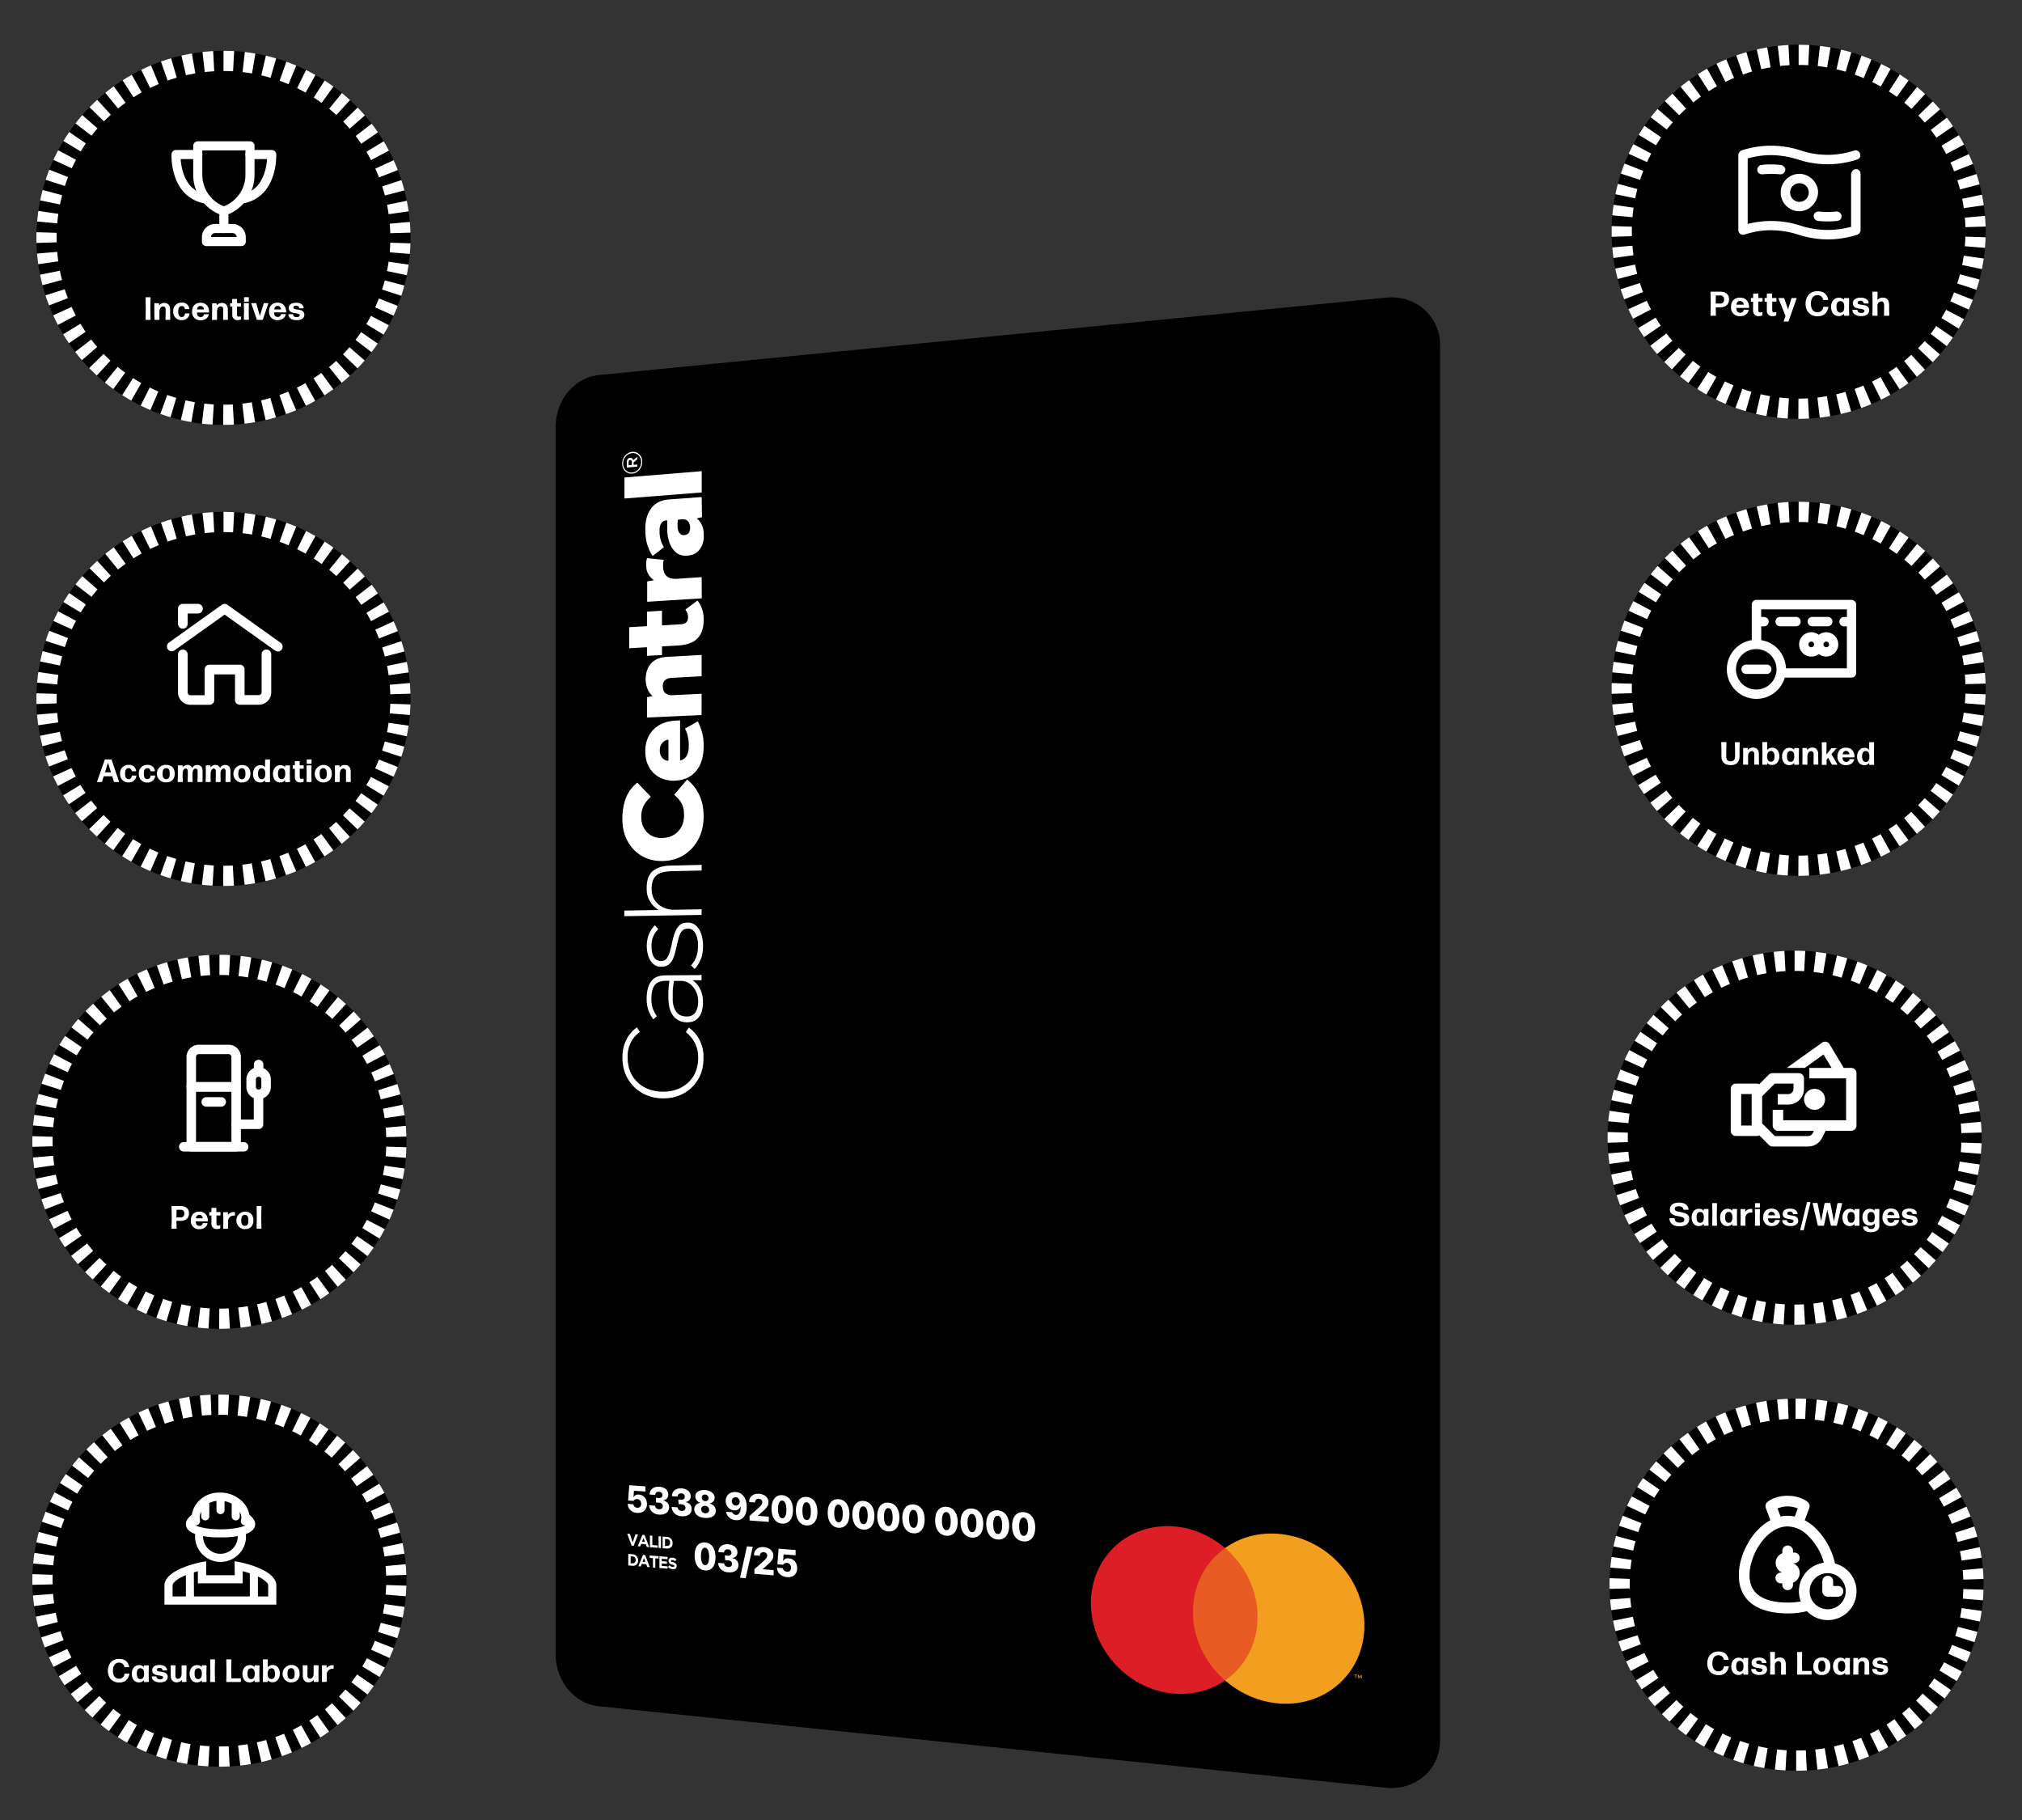 <?xml version="1.0" encoding="UTF-8"?>
<svg xmlns="http://www.w3.org/2000/svg" xmlns:xlink="http://www.w3.org/1999/xlink" id="Layer_1" data-name="Layer 1" viewBox="0 0 1000 900">
  <rect x="0" y="0" width="1000" height="900" fill="#333333" stroke="none"/>
  <defs>
    <style>.cls-1,.cls-11,.cls-2{fill:none;}.cls-11,.cls-12,.cls-2,.cls-4,.cls-7{stroke:#fff;}.cls-2{stroke-width:10px;stroke-dasharray:5 5;}.cls-12,.cls-3,.cls-4,.cls-7{fill:#fff;}.cls-4,.cls-7{fill-rule:evenodd;}.cls-5{clip-path:url(#clip-path);}.cls-6{clip-path:url(#clip-path-2);}.cls-7{stroke-width:2px;}.cls-8{fill:#e85b23;}.cls-9{fill:#dd1e26;}.cls-10{fill:#f29e1e;}.cls-11{stroke-linecap:round;stroke-linejoin:round;stroke-width:4.5px;}</style>
    <clipPath id="clip-path">
      <rect id="SVGID" class="cls-1" x="859.04" y="71.12" width="62" height="48"></rect>
    </clipPath>
    <clipPath id="clip-path-2">
      <rect id="SVGID-2" data-name="SVGID" class="cls-1" x="854.04" y="296.12" width="64" height="50"></rect>
    </clipPath>
  </defs>
  <title>cashcentral</title>
  <g id="Group_1210" data-name="Group 1210">
    <g id="Rectangle_188" data-name="Rectangle 188">
      <path d="M108,689.62h1a92,92,0,0,1,92,92h0a92,92,0,0,1-92,92h-1a92,92,0,0,1-92-92h0A92,92,0,0,1,108,689.62Z"></path>
      <path class="cls-2" d="M108,694.62h1a87,87,0,0,1,87,87h0a87,87,0,0,1-87,87h-1a87,87,0,0,1-87-87h0A87,87,0,0,1,108,694.62Z"></path>
    </g>
    <path id="Path_652" data-name="Path 652" class="cls-3" d="M64,827.81a.17.17,0,0,0-.14-.19H61.78a.22.22,0,0,0-.22.19,2.54,2.54,0,0,1-2.7,2.32c-1.9,0-3-1.44-3-3.94s1.05-4,3-4a2.51,2.51,0,0,1,2.64,2.07.26.26,0,0,0,.24.19h2a.16.16,0,0,0,.16-.17v0c-.66-3-2.61-3.94-5-3.94-3.37,0-5.55,2.32-5.55,5.89,0,3.41,2.13,5.79,5.57,5.79C61.54,832,63.35,830.83,64,827.81Zm3.66-.27c0-1.7.63-2.61,1.84-2.58s1.78,1,1.76,2.74-.64,2.62-1.8,2.62S67.65,829.39,67.65,827.54Zm5.75,4.22a.21.21,0,0,0,.19-.19l-.08-3.92.08-3.94a.21.21,0,0,0-.19-.19H71.35a.19.19,0,0,0-.18.19h0l0,.69a3,3,0,0,0-2.39-1c-2.24,0-3.61,1.92-3.61,4.3s1.23,4.26,3.56,4.26a3,3,0,0,0,2.44-1.12l0,.77a.21.21,0,0,0,.2.19Zm9.54-2.51c0-3.5-5.39-1.9-5.39-3.47,0-.7.5-1,1.28-1,1,0,1.39.42,1.53,1.09a.23.23,0,0,0,.24.19h1.84a.18.18,0,0,0,.18-.18h0c-.18-1.7-1.62-2.54-3.76-2.54s-3.6.91-3.6,2.62c0,3.46,5.39,1.94,5.39,3.5,0,.64-.51,1-1.46,1s-1.71-.38-1.79-1.28a.19.19,0,0,0-.21-.19H75.26a.2.2,0,0,0-.19.19c.1,1.81,1.78,2.77,4.07,2.77S82.94,831,82.94,829.25Zm7,1.47,0,.85a.18.18,0,0,0,.17.19H92a.21.21,0,0,0,.19-.19l0-4.1.08-3.76a.21.21,0,0,0-.19-.19H90a.2.2,0,0,0-.19.19l0,3.31v.61c0,1.76-.93,2.56-1.79,2.56a1.32,1.32,0,0,1-1.28-1.35.49.49,0,0,1,0-.12V827l.05-3.31a.21.21,0,0,0-.2-.19h-2a.21.21,0,0,0-.2.19l.07,3.31v1.73c0,2,1.1,3.2,2.85,3.2a3.34,3.34,0,0,0,2.66-1.23Zm6.27-3.18c0-1.7.63-2.61,1.84-2.58s1.78,1,1.76,2.74-.64,2.62-1.81,2.62-1.79-.93-1.79-2.78Zm5.74,4.22a.21.21,0,0,0,.2-.19l-.08-3.92.08-3.94a.21.21,0,0,0-.2-.19h-2a.18.18,0,0,0-.17.19h0l0,.69a2.94,2.94,0,0,0-2.38-1c-2.24,0-3.62,1.92-3.62,4.3s1.23,4.26,3.57,4.26a3,3,0,0,0,2.43-1.12l0,.77a.21.21,0,0,0,.19.19Zm4.18,0a.21.21,0,0,0,.19-.19l-.1-5.41.1-5.41a.21.21,0,0,0-.19-.19h-2a.21.21,0,0,0-.2.19l.1,5.41-.1,5.41a.21.21,0,0,0,.2.19Zm12.78,0a.2.2,0,0,0,.19-.19v-1.43a.2.2,0,0,0-.19-.19h-4.48l-.1-3.93.1-5.27a.2.2,0,0,0-.19-.19H112.1a.21.21,0,0,0-.19.19l.11,5.41-.11,5.41a.21.21,0,0,0,.19.19Zm3.47-4.22c0-1.7.63-2.61,1.84-2.58s1.78,1,1.76,2.74-.63,2.62-1.8,2.62S122.37,829.39,122.37,827.54Zm5.75,4.22a.21.21,0,0,0,.19-.19l-.08-3.92.08-3.94a.21.21,0,0,0-.19-.19h-2.05a.19.19,0,0,0-.18.19h0l0,.69a3,3,0,0,0-2.39-1c-2.24,0-3.62,1.92-3.62,4.3s1.24,4.26,3.57,4.26a3,3,0,0,0,2.44-1.12l0,.77a.21.21,0,0,0,.2.19Zm10.27-4.14c0-2.4-1.23-4.26-3.57-4.26a3,3,0,0,0-2.43,1.1l.05-3.71a.2.2,0,0,0-.19-.19h-2.07a.2.2,0,0,0-.19.19l.08,5.41-.08,5.4a.21.21,0,0,0,.19.2h2.07a.17.17,0,0,0,.17-.19h0l0-.69a2.94,2.94,0,0,0,2.38,1C137,831.92,138.39,830,138.39,827.62Zm-6-.07c0-1.7.64-2.56,1.81-2.56s1.79.91,1.79,2.72-.63,2.61-1.84,2.58S132.33,829.31,132.34,827.55Zm15.77.07c0-2.63-1.52-4.3-4.2-4.3a4.36,4.36,0,0,0-.68,8.64,3.86,3.86,0,0,0,.68,0c2.69,0,4.21-1.72,4.21-4.34Zm-6,.06c0-1.86.56-2.75,1.78-2.77s1.76.9,1.76,2.75-.56,2.7-1.74,2.7-1.79-.82-1.79-2.68Zm13,3,0,.85a.19.19,0,0,0,.17.19h2a.21.21,0,0,0,.19-.19l-.05-4.1.08-3.76a.21.21,0,0,0-.19-.19h-2.08a.2.2,0,0,0-.19.19l0,3.31v.61c0,1.76-.93,2.56-1.79,2.56a1.32,1.32,0,0,1-1.28-1.35.49.49,0,0,1,0-.12V827l.05-3.31a.21.21,0,0,0-.2-.19h-2a.2.2,0,0,0-.19.19l.06,3.31v1.73c0,2,1.1,3.2,2.85,3.2A3.34,3.34,0,0,0,155.13,830.72Zm6.25,1a.2.2,0,0,0,.19-.19V828.1a2.66,2.66,0,0,1,2.46-2.85,2.57,2.57,0,0,1,.48,0,1.14,1.14,0,0,1,.26,0,.19.19,0,0,0,.19-.18h0v-1.39a.22.22,0,0,0-.19-.22,1.73,1.73,0,0,0-.32,0,3.42,3.42,0,0,0-2.95,1.46l0-1.2a.19.19,0,0,0-.17-.2h-2a.21.21,0,0,0-.19.2l.08,3.92-.09,3.93a.21.21,0,0,0,.2.19Z"></path>
    <g id="Group_978" data-name="Group 978">
      <path id="Path_585" data-name="Path 585" class="cls-4" d="M123,749.52l-.13-.11a11.48,11.48,0,0,0-2.7-5.8,14.82,14.82,0,0,0-11.6-5,13.17,13.17,0,0,0-11,5.3,12.18,12.18,0,0,0-2.11,4.54,7.94,7.94,0,0,0-.17.93l-.17.13c-1.7,1.32-2.94,2.92-2.65,4.75s1.89,2.84,3.38,3.5a13,13,0,0,0,1.22.47,12.09,12.09,0,1,0,24,3.1,11.49,11.49,0,0,0,0-3.1c.44-.15.85-.3,1.23-.47,1.48-.66,3.08-1.74,3.37-3.5s-.95-3.43-2.65-4.75m-24.6,2.21a5,5,0,0,1,0-2.6,9.47,9.47,0,0,1,1.59-3.4V750a1.51,1.51,0,0,0,3,0V743a10.64,10.64,0,0,1,4.54-1.35v5.26a1.51,1.51,0,0,0,3,0v-5.16a12.37,12.37,0,0,1,4.54,1.51V750a1.51,1.51,0,0,0,3,0V745.9c1.67,2.14,2.06,4.45,1.59,5.84a1.51,1.51,0,0,0,2.66,1.37,1.06,1.06,0,0,1,.28.66c0,.13-.25.62-1.61,1.23a15,15,0,0,1-2.08.7h0a24.67,24.67,0,0,1-2.82.56,45.49,45.49,0,0,1-5.7.48H109c-.86,0-1.73,0-2.57-.06a42.29,42.29,0,0,1-4.5-.43,24.5,24.5,0,0,1-2.81-.56h0A15.41,15.41,0,0,1,97,755c-1.35-.6-1.58-1.1-1.6-1.23s0-.25.28-.66a1.51,1.51,0,0,0,2.65-1.39M100,759c.5.1,1,.19,1.56.27a45.94,45.94,0,0,0,5.12.47c.78,0,1.57,0,2.36,0s1.58,0,2.37,0a48.81,48.81,0,0,0,5.1-.47c.53-.08,1.06-.17,1.56-.27,0,.26,0,.52,0,.79a9.07,9.07,0,1,1-18.14,0c0-.27,0-.53,0-.79m16.6,13.63c1,.17,2,.37,3,.6,8.23,1.89,16.63,5.64,16.63,10.75V793H81.83V784c0-5.11,8.4-8.87,16.63-10.75,1-.24,2-.44,3-.61v6.82H116.6Zm-21.17,4.53c1-.3,2-.58,3-.82v6.13h21.16v-6.13c1.55.37,3.08.81,4.54,1.31V790h3v-11.2l1.27.6a14.31,14.31,0,0,1,3.8,2.64,2.87,2.87,0,0,1,1,1.91v6H84.85v-6a2.9,2.9,0,0,1,1-1.91,13.89,13.89,0,0,1,3.8-2.63c.86-.44,1.8-.85,2.78-1.24V790h3Z"></path>
    </g>
  </g>
  <g id="Group_1206" data-name="Group 1206">
    <g id="Rectangle_148" data-name="Rectangle 148">
      <path d="M889.54,22.12h0a92.5,92.5,0,0,1,92.5,92.5h0a92.51,92.51,0,0,1-92.5,92.5h0a92.5,92.5,0,0,1-92.5-92.5h0A92.5,92.5,0,0,1,889.54,22.12Z"></path>
      <path class="cls-2" d="M889.54,27.12h0a87.5,87.5,0,0,1,87.5,87.5h0a87.51,87.51,0,0,1-87.5,87.5h0a87.5,87.5,0,0,1-87.5-87.5h0A87.49,87.49,0,0,1,889.54,27.12Z"></path>
    </g>
    <path id="Path_656" data-name="Path 656" class="cls-3" d="M855.12,148.06c0-2.54-1.65-3.83-4.52-3.83h-4.46a.22.22,0,0,0-.2.2l.12,5.75-.12,5.75a.22.22,0,0,0,.2.2h2.28a.22.22,0,0,0,.2-.2l-.08-3.93h2C853.42,152,855.12,150.56,855.12,148.06Zm-2.5.05a1.77,1.77,0,0,1-1.51,2,1.29,1.29,0,0,1-.34,0h-2.26l.08-4h2.11a1.74,1.74,0,0,1,1.93,1.52,1.48,1.48,0,0,1,0,.47Zm10,5.06a.29.29,0,0,0-.27.2,1.57,1.57,0,0,1-1.68,1.28c-1.23,0-1.87-.73-2-2.38h6.2a.22.22,0,0,0,.2-.2c-.07-3-1.67-4.91-4.53-4.91s-4.45,1.84-4.45,4.62a4.22,4.22,0,0,0,3.85,4.57,3.64,3.64,0,0,0,.66,0c2.44,0,3.95-1.39,4.2-3a.18.18,0,0,0-.18-.2h-2Zm-.27-2.51h-3.59c.2-1.21.82-1.82,1.84-1.82a1.79,1.79,0,0,1,1.75,1.82Zm9.3,3.84a.18.18,0,0,0-.18-.16h0a3.26,3.26,0,0,1-.93.13c-.57,0-.94-.24-.94-1l0-4.32h1.9a.22.22,0,0,0,.2-.2v-1.4a.22.22,0,0,0-.2-.2h-1.88l0-2a.22.22,0,0,0-.2-.2h-2.19a.22.22,0,0,0-.2.2l0,2h-.92a.22.22,0,0,0-.2.2V149a.21.21,0,0,0,.2.2H867v4.39a2.59,2.59,0,0,0,2.44,2.75,2.17,2.17,0,0,0,.44,0,5.09,5.09,0,0,0,1.54-.27.29.29,0,0,0,.19-.27Zm6.87,0a.18.18,0,0,0-.18-.16h0a3.33,3.33,0,0,1-.94.13c-.56,0-.93-.24-.93-1l0-4.32h1.9a.22.22,0,0,0,.2-.2v-1.4a.22.22,0,0,0-.2-.2H876.4l0-2a.22.22,0,0,0-.2-.2H874a.22.22,0,0,0-.2.2l0,2h-.92a.22.22,0,0,0-.2.2V149a.21.21,0,0,0,.2.2h.93v4.39a2.59,2.59,0,0,0,2.43,2.75,2.26,2.26,0,0,0,.45,0,5.1,5.1,0,0,0,1.55-.27.29.29,0,0,0,.19-.27Zm10-6.94a.16.16,0,0,0-.09-.18h-2.22a.27.27,0,0,0-.26.2L884.31,153l-1.89-5.43a.28.28,0,0,0-.27-.18h-2.46a.14.14,0,0,0-.15.13.07.07,0,0,0,0,.05l3.5,8.66-.9,2.61a.13.13,0,0,0,.09.18h2.07a.29.29,0,0,0,.27-.19Zm15.81,4.37a.18.18,0,0,0-.16-.2H901.9a.24.24,0,0,0-.23.2,2.71,2.71,0,0,1-2.88,2.47c-2,0-3.18-1.53-3.18-4.18s1.13-4.25,3.2-4.25a2.64,2.64,0,0,1,2.8,2.19.29.29,0,0,0,.26.2H904a.19.19,0,0,0,.18-.19h0c-.7-3.15-2.77-4.18-5.32-4.18-3.58,0-5.9,2.46-5.9,6.25,0,3.62,2.27,6.16,5.92,6.16C901.65,156.39,903.57,155.15,904.25,151.93Zm3.89-.29c0-1.8.67-2.77,2-2.73s1.89,1,1.87,2.9-.68,2.79-1.92,2.79-1.91-1-1.91-3Zm6.11,4.49a.22.22,0,0,0,.2-.2l-.09-4.16.09-4.19a.23.23,0,0,0-.2-.2h-2.18a.21.21,0,0,0-.19.2h0l0,.74a3.13,3.13,0,0,0-2.54-1.1c-2.38,0-3.84,2-3.84,4.57s1.31,4.51,3.8,4.51a3.19,3.19,0,0,0,2.58-1.19l0,.82a.22.22,0,0,0,.2.2Zm10.13-2.67c0-3.72-5.73-2-5.73-3.69,0-.74.53-1.05,1.36-1.05,1,0,1.48.44,1.63,1.16a.27.27,0,0,0,.26.2h2a.21.21,0,0,0,.19-.2h0c-.19-1.8-1.72-2.7-4-2.7s-3.82,1-3.82,2.78c0,3.68,5.73,2.06,5.73,3.73,0,.68-.55,1.07-1.55,1.07-1.17,0-1.82-.41-1.9-1.36a.21.21,0,0,0-.22-.2h-2.06a.22.22,0,0,0-.2.2c.12,1.92,1.9,2.93,4.33,2.93S924.38,155.3,924.38,153.46Zm7.36-2.85,0,2.21-.08,3.11a.22.22,0,0,0,.2.2h2.23a.22.22,0,0,0,.2-.2l-.08-3.15,0-1.87c0-2.56-1.16-3.74-3.13-3.74a3.16,3.16,0,0,0-2.65,1.18l.06-3.91a.21.21,0,0,0-.2-.2h-2.16a.21.21,0,0,0-.2.2l.1,5.72-.1,5.77a.22.22,0,0,0,.2.2h2.16a.22.22,0,0,0,.2-.2l-.08-5a2.18,2.18,0,0,1,2-1.92C931.14,149,931.72,149.55,931.74,150.61Z"></path>
    <g class="cls-5">
      <g id="Group_986" data-name="Group 986">
        <path id="Path_588" data-name="Path 588" class="cls-3" d="M918.4,83.64a2.48,2.48,0,0,1,1.78,2.27v27.91a2.66,2.66,0,0,1-2,2.35,46.73,46.73,0,0,1-28.37,0,45.43,45.43,0,0,0-14.31-2.32A42.17,42.17,0,0,0,862.77,116a2.68,2.68,0,0,1-1.51,0,2.42,2.42,0,0,1-1.55-2.18V76.6a2.66,2.66,0,0,1,2-2.35,46.7,46.7,0,0,1,28.36,0,50.8,50.8,0,0,0,6.08,1.6,42.08,42.08,0,0,0,20.92-1.42l.43-.1a2.13,2.13,0,0,1,.44,0c2,.13,3.3,3.64.49,4.57l-.22.07a46.89,46.89,0,0,1-28.49.08,45.62,45.62,0,0,0-13.15-2.33,42.1,42.1,0,0,0-12.23,1.63l0,32.4a46.72,46.72,0,0,1,25.76.72,43.81,43.81,0,0,0,25.38.69l0-26.2s.61-2.7,2.87-2.27m-9.73,20.93a2.41,2.41,0,0,1,2.12,2.67,2.36,2.36,0,0,1-.36,1c-.62.86-1.81,1-3,1.08a45.58,45.58,0,0,1-8.26-.12A2.46,2.46,0,0,1,897,106.5a2.82,2.82,0,0,1,.11-.52,2.66,2.66,0,0,1,2.82-1.36,40.47,40.47,0,0,0,8.38-.05h.37M890,85.94a9.53,9.53,0,0,1,9,7.57c1.07,5.76-4.31,12-10.79,10.8A9.25,9.25,0,0,1,889.15,86l.62,0Zm-.09,4.66a4.61,4.61,0,1,0,4.15,2.57l0-.1a4.7,4.7,0,0,0-4-2.47Zm-13.77-9.29a41.72,41.72,0,0,1,4.6.26c.5.05,2.07.76,2.2,2.07a2.4,2.4,0,0,1-2.23,2.57h-.24a49.92,49.92,0,0,0-8.9,0,3,3,0,0,1-1.86-.65,2.41,2.41,0,0,1,.15-3.39A2.34,2.34,0,0,1,871,81.6a34.08,34.08,0,0,1,5.14-.29"></path>
      </g>
    </g>
  </g>
  <g id="Group_1207" data-name="Group 1207">
    <g id="Rectangle_185" data-name="Rectangle 185">
      <path d="M889.54,248.12h0a92.5,92.5,0,0,1,92.5,92.5h0a92.51,92.51,0,0,1-92.5,92.5h0a92.5,92.5,0,0,1-92.5-92.5h0A92.5,92.5,0,0,1,889.54,248.12Z"></path>
      <path class="cls-2" d="M889.54,253.12h0a87.5,87.5,0,0,1,87.5,87.5h0a87.51,87.51,0,0,1-87.5,87.5h0a87.5,87.5,0,0,1-87.5-87.5h0A87.49,87.49,0,0,1,889.54,253.12Z"></path>
    </g>
    <path id="Path_657" data-name="Path 657" class="cls-3" d="M860.3,374v-3l.07-3.81a.2.2,0,0,0-.2-.19h-1.95a.2.2,0,0,0-.19.19l.06,3.79v3c0,1.6-.68,2.48-2.25,2.48s-2.1-.88-2.1-2.48l0-3.09.08-3.74a.19.19,0,0,0-.19-.19h-2.19a.19.19,0,0,0-.19.19l.1,3.81,0,3c0,2.84,1.57,4.4,4.55,4.4S860.3,376.8,860.3,374Zm4.05,4.16a.21.21,0,0,0,.19-.2l0-3.3V374c0-1.76.93-2.56,1.79-2.56a1.3,1.3,0,0,1,1.27,1.36v1.81l-.05,3.3a.21.21,0,0,0,.19.2h2a.21.21,0,0,0,.19-.2l-.06-3.3v-1.74c0-2-1.1-3.2-2.85-3.2a3.35,3.35,0,0,0-2.66,1.24l0-.85a.17.17,0,0,0-.17-.19H862.3a.2.2,0,0,0-.19.19l0,4.1-.08,3.76a.21.21,0,0,0,.19.19ZM880,374c0-2.4-1.23-4.25-3.57-4.25a3,3,0,0,0-2.43,1.1l0-3.72a.19.19,0,0,0-.19-.18h-2.07a.2.2,0,0,0-.19.19l.08,5.41-.08,5.4a.21.21,0,0,0,.19.2h2.07a.18.18,0,0,0,.17-.19h0l0-.68a3,3,0,0,0,2.39,1C878.61,378.28,880,376.36,880,374Zm-6-.06c0-1.7.64-2.56,1.81-2.56s1.79.91,1.79,2.72-.63,2.61-1.84,2.57S873.92,375.67,873.94,373.91Zm9.77,0c0-1.7.63-2.61,1.84-2.57s1.78,1,1.76,2.73-.64,2.63-1.81,2.63-1.79-.93-1.79-2.79Zm5.74,4.23a.22.22,0,0,0,.2-.2l-.08-3.92.08-3.93a.2.2,0,0,0-.2-.19h-2a.18.18,0,0,0-.18.18h0l0,.69a2.94,2.94,0,0,0-2.38-1c-2.24,0-3.62,1.92-3.62,4.3s1.23,4.26,3.57,4.26a3,3,0,0,0,2.43-1.12l0,.76a.21.21,0,0,0,.19.2Zm4.18,0a.21.21,0,0,0,.19-.2l0-3.3V374c0-1.76.93-2.56,1.79-2.56a1.3,1.3,0,0,1,1.27,1.36v1.81l-.05,3.3a.21.21,0,0,0,.19.2h2a.21.21,0,0,0,.19-.2l-.06-3.3v-1.74c0-2-1.1-3.2-2.85-3.2a3.35,3.35,0,0,0-2.66,1.24l0-.85a.17.17,0,0,0-.17-.19h-1.94a.2.2,0,0,0-.19.19l.05,4.1-.08,3.75a.21.21,0,0,0,.19.2Zm12.22-.18a.38.38,0,0,0,.29.18h2.4a.11.11,0,0,0,.1-.16l-2.95-5.12,2.52-2.82a.09.09,0,0,0,0-.12s0,0-.06,0h-2.25a.43.43,0,0,0-.32.14l-2.37,3v-.51l.08-5.36a.2.2,0,0,0-.19-.19h-2a.2.2,0,0,0-.19.19l.1,5.41-.1,5.4a.21.21,0,0,0,.19.2h2a.21.21,0,0,0,.19-.2l0-2.36.78-1,1,1.83Zm9-2.61a.27.27,0,0,0-.25.19,1.48,1.48,0,0,1-1.59,1.2c-1.15,0-1.76-.68-1.85-2.24H917a.2.2,0,0,0,.19-.19c-.06-2.85-1.57-4.62-4.26-4.62s-4.19,1.73-4.19,4.35a4,4,0,0,0,3.62,4.3H913c2.29,0,3.71-1.31,4-2.8a.17.17,0,0,0-.17-.19h-1.91Zm-.25-2.37h-3.38c.19-1.13.77-1.71,1.73-1.71A1.69,1.69,0,0,1,914.64,373Zm6.27,1c0-1.71.62-2.64,1.84-2.61s1.78,1,1.76,2.77-.64,2.62-1.81,2.62S920.91,375.76,920.91,373.91Zm5.74,4.21a.22.22,0,0,0,.2-.2l-.07-5.4.07-5.41a.2.2,0,0,0-.2-.19h-2.06a.2.2,0,0,0-.19.19l0,3.63a2.86,2.86,0,0,0-2.35-1c-2.24,0-3.62,1.92-3.62,4.3s1.23,4.25,3.57,4.25a3,3,0,0,0,2.43-1.11l0,.76a.19.19,0,0,0,.17.2h2Z"></path>
    <g id="Group_985" data-name="Group 985">
      <g class="cls-6">
        <g id="Group_984" data-name="Group 984">
          <path id="Path_586" data-name="Path 586" class="cls-3" d="M915.72,296.65H868.67a2.33,2.33,0,0,0-2.32,2.32v17.57a14.62,14.62,0,1,0,16.33,18.54h33a2.32,2.32,0,0,0,2.32-2.32V299a2.32,2.32,0,0,0-2.32-2.32h0m-47.05,44.29a10,10,0,1,1,4.69-18.79,10.63,10.63,0,0,1,2.36,1.75,11.25,11.25,0,0,1,1.46,1.84,10,10,0,0,1-8.51,15.2m14.6-10.5c0-.15,0-.3,0-.46s0-.36-.05-.54c0-.37-.1-.75-.16-1.1,0-.15,0-.3-.08-.44a15,15,0,0,0-.4-1.5l-.06-.14c-.14-.44-.32-.88-.5-1.3-.07-.15-.15-.3-.23-.44-.16-.32-.32-.64-.5-1-.09-.16-.18-.31-.28-.46q-.3-.47-.63-.9l-.29-.39a13,13,0,0,0-2-2.07,2.72,2.72,0,0,0-.32-.25,12.49,12.49,0,0,0-1.11-.8c-.26-.17-.52-.32-.78-.47l-.36-.2a12.57,12.57,0,0,0-1.18-.54h0a12.15,12.15,0,0,0-1.2-.42c-.13-.05-.27-.08-.4-.12-.29-.07-.57-.16-.88-.21-.15,0-.3-.06-.46-.09s-.22-.06-.32-.07v-6.82h1.38a2.35,2.35,0,0,0,2.32-2.32,2.3,2.3,0,0,0-.43-1.34,2.33,2.33,0,0,0-1.06-.82,2.55,2.55,0,0,0-.83-.16H871v-3.77h42.42v3.77H912a2.32,2.32,0,0,0,0,4.64h1.39v20.75H883.27Z"></path>
          <path id="Path_587" data-name="Path 587" class="cls-3" d="M896.16,309.71h7.92a2.33,2.33,0,0,0,0-4.65h-7.92a2.33,2.33,0,0,0,0,4.65m-5.61-2.32a2.33,2.33,0,0,0-2.32-2.33h-7.92a2.33,2.33,0,0,0-.1,4.65h8a2.33,2.33,0,0,0,2.32-2.32m-16.78,21.25H863.56a2.31,2.31,0,0,0-2.32,2.31,2.33,2.33,0,0,0,2.32,2.33h10.2a2.32,2.32,0,0,0,0-4.64h0m29.45-16a5.87,5.87,0,0,0-3.71,1.29,6,6,0,0,0-3.71-1.29,6,6,0,1,0,0,12.05,5.94,5.94,0,0,0,3.71-1.28,6,6,0,1,0,3.71-10.77m-7.42,7.42a1.4,1.4,0,1,1,1.39-1.4h0a1.4,1.4,0,0,1-1.38,1.4h0m7.42,0a1.4,1.4,0,1,1,1.39-1.4h0a1.4,1.4,0,0,1-1.39,1.4h0"></path>
        </g>
      </g>
    </g>
  </g>
  <g id="Group_1208" data-name="Group 1208">
    <g id="Rectangle_186" data-name="Rectangle 186">
      <path d="M887.54,470.12h0a92.5,92.5,0,0,1,92.5,92.5h0a92.51,92.51,0,0,1-92.5,92.5h0a92.5,92.5,0,0,1-92.5-92.5h0A92.5,92.5,0,0,1,887.54,470.12Z"></path>
      <path class="cls-2" d="M887.54,475.12h0a87.5,87.5,0,0,1,87.5,87.5h0a87.51,87.51,0,0,1-87.5,87.5h0a87.5,87.5,0,0,1-87.5-87.5h0A87.49,87.49,0,0,1,887.54,475.12Z"></path>
    </g>
    <path id="Path_658" data-name="Path 658" class="cls-3" d="M835.43,602.72c0-4.43-7.18-2.5-7.18-4.88,0-.92.83-1.32,2-1.32,1.34,0,2.16.54,2.3,1.52a.22.22,0,0,0,.22.19h2.16a.18.18,0,0,0,.17-.18h0c-.35-2.36-2.14-3.36-4.75-3.36-2.86,0-4.5,1.31-4.5,3.4,0,4.45,7.15,2.45,7.15,5,0,1.06-.8,1.49-2.25,1.49-1.81,0-2.39-.8-2.56-2a.21.21,0,0,0-.21-.19h-2.16a.21.21,0,0,0-.19.19c.14,2.63,2.15,3.84,5.08,3.84S835.43,605.09,835.43,602.72Zm3.62-.83c0-1.7.62-2.61,1.84-2.57s1.77,1,1.76,2.73-.64,2.63-1.81,2.63S839.05,603.75,839.05,601.89Zm5.74,4.23a.21.21,0,0,0,.19-.2L844.9,602l.08-3.93a.19.19,0,0,0-.19-.19h-2a.18.18,0,0,0-.18.18h0l0,.69a2.93,2.93,0,0,0-2.38-1c-2.24,0-3.61,1.92-3.61,4.3s1.23,4.25,3.57,4.25a3,3,0,0,0,2.43-1.11l0,.76a.21.21,0,0,0,.19.2Zm4.18,0a.21.21,0,0,0,.19-.2l-.1-5.4.1-5.41a.2.2,0,0,0-.19-.19h-2a.19.19,0,0,0-.19.19l.1,5.41-.1,5.4a.21.21,0,0,0,.19.2Zm4.2-4.23c0-1.7.63-2.61,1.84-2.57s1.78,1,1.76,2.73-.63,2.63-1.8,2.63S853.17,603.75,853.17,601.89Zm5.75,4.23a.21.21,0,0,0,.19-.2L859,602l.08-3.93a.2.2,0,0,0-.19-.19h-2a.18.18,0,0,0-.18.18h0l0,.69a2.94,2.94,0,0,0-2.39-1c-2.24,0-3.62,1.92-3.62,4.3s1.23,4.25,3.57,4.25a3,3,0,0,0,2.44-1.11l0,.76a.22.22,0,0,0,.2.2Zm4.11,0a.21.21,0,0,0,.19-.2v-3.47a2.65,2.65,0,0,1,2.46-2.84,1.93,1.93,0,0,1,.48,0,1.13,1.13,0,0,1,.26,0,.18.18,0,0,0,.19-.17h0v-1.39a.27.27,0,0,0-.19-.23l-.32,0a3.42,3.42,0,0,0-3,1.46l.05-1.2a.18.18,0,0,0-.17-.19h-2a.19.19,0,0,0-.19.19l.08,3.92-.08,3.93a.21.21,0,0,0,.19.2Zm7.17-9a.21.21,0,0,0,.19-.2v-1.77a.2.2,0,0,0-.19-.19h-2.05a.2.2,0,0,0-.19.19v1.77a.21.21,0,0,0,.19.2Zm0,9a.21.21,0,0,0,.19-.2l-.08-3.92.08-3.93a.19.19,0,0,0-.19-.19h-2.1a.2.2,0,0,0-.19.19L868,602l-.08,3.92a.22.22,0,0,0,.2.2Zm7.86-2.79a.27.27,0,0,0-.26.19,1.48,1.48,0,0,1-1.58,1.2c-1.16,0-1.76-.68-1.86-2.24h5.84a.2.2,0,0,0,.19-.19c-.06-2.85-1.57-4.62-4.25-4.62S872,599.4,872,602a4,4,0,0,0,3.63,4.3h.61c2.29,0,3.72-1.31,4-2.8a.18.18,0,0,0-.17-.19h-1.91Zm-.26-2.37h-3.38c.2-1.13.77-1.71,1.73-1.71A1.69,1.69,0,0,1,877.83,601Zm11.52,2.64c0-3.5-5.39-1.9-5.39-3.47,0-.7.5-1,1.28-1,1,0,1.39.42,1.53,1.09a.26.26,0,0,0,.24.19h1.84a.19.19,0,0,0,.18-.19h0c-.18-1.7-1.62-2.55-3.76-2.55s-3.6.92-3.6,2.63c0,3.45,5.39,1.93,5.39,3.5,0,.64-.51,1-1.45,1-1.1,0-1.72-.39-1.8-1.28a.2.2,0,0,0-.2-.2h-1.94a.21.21,0,0,0-.19.2c.11,1.81,1.79,2.77,4.08,2.77S889.35,605.33,889.35,603.6Zm2.53,4.76a.28.28,0,0,0,.24-.2l3.3-13.53a.15.15,0,0,0-.1-.19h-1.43a.26.26,0,0,0-.24.19l-3.29,13.53a.15.15,0,0,0,.1.19h1.42Zm16.37-2.24a.28.28,0,0,0,.24-.2l2.59-10.81a.15.15,0,0,0-.1-.19h-2a.23.23,0,0,0-.23.19L907,604l-1.76-8.93a.21.21,0,0,0-.22-.19h-2.45a.21.21,0,0,0-.22.19l-1.68,8.81-1.76-8.81a.22.22,0,0,0-.23-.19H896.6a.15.15,0,0,0-.15.15v0L899,605.92a.28.28,0,0,0,.24.2h2.64a.24.24,0,0,0,.23-.2l1.6-7.63,1.76,7.63a.26.26,0,0,0,.24.2Zm5.47-4.23c0-1.7.62-2.61,1.84-2.57s1.77,1,1.76,2.73-.64,2.63-1.81,2.63S913.72,603.75,913.72,601.89Zm5.74,4.23a.2.2,0,0,0,.19-.2l-.08-3.92.08-3.93a.18.18,0,0,0-.19-.19h-2.05a.17.17,0,0,0-.17.18h0l0,.69a2.94,2.94,0,0,0-2.38-1c-2.24,0-3.62,1.92-3.62,4.3s1.23,4.26,3.57,4.26a3,3,0,0,0,2.43-1.12l0,.76a.21.21,0,0,0,.19.2Zm4.13-4.28c0-1.64.62-2.54,1.84-2.51s1.78,1,1.76,2.67-.64,2.5-1.81,2.5S923.59,603.62,923.59,601.84Zm5.89,4-.05-3.77.06-4a.18.18,0,0,0-.19-.19h-2a.18.18,0,0,0-.18.18h0l0,.7a3,3,0,0,0-2.38-1c-2.24,0-3.62,1.88-3.62,4.18s1.28,4.13,3.73,4.13a2.9,2.9,0,0,0,2.37-1.15v.94a1.64,1.64,0,0,1-1.39,1.86,1.53,1.53,0,0,1-.37,0c-1,0-1.5-.37-1.63-1a.21.21,0,0,0-.23-.19h-2a.17.17,0,0,0-.17.18h0c.14,1.77,1.77,2.64,3.92,2.61C928.12,609.32,929.51,608,929.48,605.89Zm7.63-2.56a.28.28,0,0,0-.26.19,1.47,1.47,0,0,1-1.58,1.2c-1.15,0-1.76-.68-1.86-2.24h5.84a.21.21,0,0,0,.2-.19c-.07-2.85-1.57-4.62-4.26-4.62S931,599.4,931,602a4,4,0,0,0,3.62,4.3,3.21,3.21,0,0,0,.62,0c2.29,0,3.71-1.31,4-2.8a.18.18,0,0,0-.17-.19h-1.91Zm-.26-2.37h-3.37c.19-1.13.77-1.71,1.73-1.71A1.68,1.68,0,0,1,936.85,601Zm11.52,2.64c0-3.5-5.39-1.9-5.39-3.47,0-.7.5-1,1.28-1,1,0,1.39.42,1.54,1.09a.24.24,0,0,0,.24.19h1.84a.18.18,0,0,0,.17-.19h0c-.17-1.7-1.61-2.54-3.76-2.54s-3.6.91-3.6,2.62c0,3.46,5.4,1.94,5.4,3.5,0,.64-.52,1-1.46,1-1.1,0-1.71-.38-1.79-1.28a.21.21,0,0,0-.21-.19h-1.94a.21.21,0,0,0-.19.19c.11,1.82,1.79,2.78,4.08,2.78S948.37,605.33,948.37,603.6Z"></path>
    <g id="Group_948" data-name="Group 948">
      <path id="Path_535" data-name="Path 535" class="cls-3" d="M902.59,543.63a5.19,5.19,0,1,1-5.18-5.19,5.18,5.18,0,0,1,5.18,5.19h0"></path>
      <path id="Path_536" data-name="Path 536" class="cls-3" d="M915.55,528.08h-3.71l-7-11.71a2.59,2.59,0,0,0-3.54-.89l-.19.12-17.46,12.48h8.92l9.27-6.63,4,6.63h-11v5.18H913V554h-31.1v-5.18h-5.19v7.77a2.6,2.6,0,0,0,2.59,2.59H897.1l-.58,1.17a2.58,2.58,0,0,1-2.31,1.43H877.74l-6.25-6.26V542.11l6.25-6.26H887v2.59a2.62,2.62,0,0,1-2.6,2.6h-5.18v5.18h5.19a7.79,7.79,0,0,0,7.77-7.78v-5.18a2.59,2.59,0,0,0-2.58-2.59h-13a2.56,2.56,0,0,0-1.83.76l-4.75,4.75a2.54,2.54,0,0,0-1.19-.33H858.53a2.6,2.6,0,0,0-2.59,2.59v20.74a2.59,2.59,0,0,0,2.59,2.59H868.9a2.65,2.65,0,0,0,1.19-.32l4.75,4.75a2.55,2.55,0,0,0,1.83.75h17.54a7.71,7.71,0,0,0,6.95-4.3l1.73-3.47h12.66a2.59,2.59,0,0,0,2.59-2.59V530.67a2.59,2.59,0,0,0-2.59-2.59M866.3,556.59h-5.18V541h5.18Z"></path>
    </g>
  </g>
  <g id="Group_1209" data-name="Group 1209">
    <g id="Rectangle_187" data-name="Rectangle 187">
      <path d="M888,691.62h1a92,92,0,0,1,92,92h0a92,92,0,0,1-92,92h-1a92,92,0,0,1-92-92h0A92,92,0,0,1,888,691.62Z"></path>
      <path class="cls-2" d="M888,696.62h1a87,87,0,0,1,87,87h0a87,87,0,0,1-87,87h-1a87,87,0,0,1-87-87h0A87,87,0,0,1,888,696.62Z"></path>
    </g>
    <path id="Path_659" data-name="Path 659" class="cls-3" d="M855,824.16a.19.19,0,0,0-.15-.2h-2.06a.23.23,0,0,0-.23.2,2.54,2.54,0,0,1-2.7,2.32c-1.9,0-3-1.44-3-3.94s1.06-4,3-4a2.5,2.5,0,0,1,2.64,2.07.24.24,0,0,0,.24.19h2a.17.17,0,0,0,.16-.18h0c-.66-3-2.61-3.94-5-3.94-3.38,0-5.55,2.32-5.55,5.89,0,3.41,2.12,5.79,5.56,5.79C852.52,828.35,854.33,827.18,855,824.16Zm3.66-.28c0-1.7.62-2.6,1.84-2.57s1.78,1,1.76,2.73-.64,2.63-1.81,2.63S858.63,825.74,858.63,823.88Zm5.74,4.23a.21.21,0,0,0,.2-.19l-.08-3.92.08-3.94a.21.21,0,0,0-.2-.19h-2a.18.18,0,0,0-.18.18h0l0,.69a2.94,2.94,0,0,0-2.38-1c-2.24,0-3.62,1.92-3.62,4.3s1.23,4.25,3.57,4.25a3,3,0,0,0,2.43-1.11l0,.77a.21.21,0,0,0,.19.19Zm9.54-2.51c0-3.5-5.39-1.9-5.39-3.48,0-.7.5-1,1.28-1,1,0,1.39.42,1.53,1.09a.26.26,0,0,0,.24.19h1.84a.18.18,0,0,0,.18-.18h0c-.18-1.7-1.62-2.54-3.76-2.54s-3.6.91-3.6,2.62c0,3.46,5.39,1.94,5.39,3.5,0,.64-.51,1-1.45,1-1.1,0-1.72-.39-1.8-1.28a.19.19,0,0,0-.2-.19h-1.94a.2.2,0,0,0-.19.19c.11,1.81,1.79,2.77,4.08,2.77S873.91,827.32,873.91,825.6Zm6.93-2.69,0,2.08-.08,2.93a.21.21,0,0,0,.19.19h2.1a.2.2,0,0,0,.19-.19l-.08-3,0-1.76c0-2.42-1.09-3.52-2.94-3.52a3,3,0,0,0-2.5,1.1l.06-3.68a.2.2,0,0,0-.19-.19h-2a.21.21,0,0,0-.2.19l.1,5.39-.1,5.43a.21.21,0,0,0,.2.19h2a.21.21,0,0,0,.19-.19l-.08-4.68a2.06,2.06,0,0,1,1.87-1.8C880.28,821.44,880.82,821.92,880.84,822.91Zm14.9,5.2a.21.21,0,0,0,.19-.19v-1.43a.21.21,0,0,0-.19-.19h-4.49l-.1-3.94.1-5.26a.19.19,0,0,0-.19-.19h-2.12a.2.2,0,0,0-.19.19l.1,5.41-.11,5.41a.21.21,0,0,0,.2.19Zm9.47-4.15c0-2.62-1.52-4.3-4.21-4.3s-4.24,1.73-4.24,4.35a3.93,3.93,0,0,0,3.55,4.29,4,4,0,0,0,.69,0c2.69,0,4.21-1.72,4.21-4.35Zm-6,.07c0-1.86.56-2.75,1.78-2.77s1.76.9,1.76,2.75-.56,2.7-1.75,2.7-1.79-.83-1.79-2.68Zm9.74-.15c0-1.7.63-2.6,1.84-2.57s1.78,1,1.76,2.73-.64,2.63-1.81,2.63-1.79-.93-1.79-2.79Zm5.74,4.23a.21.21,0,0,0,.2-.19l-.08-3.92.08-3.94a.21.21,0,0,0-.2-.19h-2a.18.18,0,0,0-.18.18h0l0,.69a2.94,2.94,0,0,0-2.38-1c-2.24,0-3.62,1.92-3.62,4.3s1.24,4.26,3.57,4.26a3,3,0,0,0,2.43-1.12l0,.77a.21.21,0,0,0,.19.19Zm4.18,0a.2.2,0,0,0,.19-.19l0-3.31V824c0-1.76.93-2.56,1.79-2.56a1.3,1.3,0,0,1,1.27,1.36v1.81l-.05,3.31a.21.21,0,0,0,.19.19h2a.21.21,0,0,0,.19-.19l-.06-3.31v-1.73c0-2-1.1-3.2-2.85-3.2a3.31,3.31,0,0,0-2.66,1.23l0-.85a.17.17,0,0,0-.17-.19h-1.94a.2.2,0,0,0-.19.19l0,4.1-.08,3.76a.21.21,0,0,0,.19.19Zm14.9-2.51c0-3.5-5.39-1.9-5.39-3.48,0-.7.5-1,1.28-1,1,0,1.39.42,1.53,1.09a.26.26,0,0,0,.24.19h1.84a.18.18,0,0,0,.18-.18h0c-.18-1.7-1.62-2.54-3.76-2.54s-3.6.91-3.6,2.62c0,3.46,5.39,1.94,5.39,3.5,0,.64-.51,1-1.45,1-1.1,0-1.72-.39-1.8-1.28a.19.19,0,0,0-.2-.19h-1.94a.2.2,0,0,0-.2.19c.12,1.81,1.8,2.77,4.08,2.77s3.8-1,3.8-2.7Z"></path>
    <path id="Path_589" data-name="Path 589" class="cls-7" d="M864.37,765.4A32.68,32.68,0,0,0,861,777l0,3.31c.64,11.93,10.64,16.52,23.1,16.52a38.32,38.32,0,0,0,9.89-1.2A13.22,13.22,0,1,0,906.68,774a33.83,33.83,0,0,0-10.17-18.24,22.83,22.83,0,0,0-5.21-3.49l2.56-6.9a1.64,1.64,0,0,0-.44-1.8s-3.11-2.9-9.37-2.9-9.37,2.9-9.37,2.9a1.64,1.64,0,0,0-.44,1.8l2.56,6.9h0a23.34,23.34,0,0,0-6.61,4.84,30.22,30.22,0,0,0-4,5Zm39.52,11.54a9.92,9.92,0,1,1-9.91,9.91h0a9.92,9.92,0,0,1,9.91-9.91m-.65-3.28a30.27,30.27,0,0,0-8.91-15.48,15.6,15.6,0,0,0-10.26-4.36c-4.31,0-8.26,2.23-11.5,5.53-5,5.15-8.33,12.94-8.33,19.66,0,10.84,9,14.46,19.83,14.46a36.51,36.51,0,0,0,7.94-.8,13.23,13.23,0,0,1,11.23-19m-1,8.24v5a1.66,1.66,0,0,0,1.65,1.66h5a1.65,1.65,0,1,0,.16-3.3h-3.46v-3.3a1.65,1.65,0,1,0-3.3-.17.49.49,0,0,0,0,.17m-19.84-13.14a4.13,4.13,0,0,0,.83,8.17h1.65a.79.79,0,0,1,.58.25.83.83,0,0,1,.25.58.79.79,0,0,1-.25.58.88.88,0,0,1-.58.25h-4.13a1.65,1.65,0,0,0-1.73,1.56,1.66,1.66,0,0,0,1.57,1.74h1.81v1.65a1.65,1.65,0,1,0,3.3.16.43.43,0,0,0,0-.16v-1.73a4.13,4.13,0,0,0-.82-8.18h-1.65a.79.79,0,0,1-.58-.25.83.83,0,0,1-.25-.58.79.79,0,0,1,.25-.58.83.83,0,0,1,.58-.24h4.13a1.65,1.65,0,0,0,0-3.3h-1.65V767a1.65,1.65,0,0,0-3.3-.16.43.43,0,0,0,0,.16Zm5.8-17.72c.57-1.5,2.11-5.7,2.11-5.7a14,14,0,0,0-12.51,0l2.11,5.7a16.13,16.13,0,0,1,4.15-.54,17.12,17.12,0,0,1,4.15.54"></path>
  </g>
  <g id="Group_1163" data-name="Group 1163">
    <g id="Group_937" data-name="Group 937">
      <g id="Group_668" data-name="Group 668">
        <g id="Group_624" data-name="Group 624">
          <path id="Path_462-2" data-name="Path 462-2" d="M296,185.48a21.06,21.06,0,0,0-8.27,2.63,24.5,24.5,0,0,0-6.72,5.61,26.69,26.69,0,0,0-4.51,7.78,26.15,26.15,0,0,0-1.65,9.14V818.46a26.21,26.21,0,0,0,1.65,9.15,26.67,26.67,0,0,0,4.51,7.8,24.82,24.82,0,0,0,6.72,5.65,21.28,21.28,0,0,0,8.27,2.67l389.31,40.32a26.18,26.18,0,0,0,10.41-1,23.62,23.62,0,0,0,8.55-4.72,22.73,22.73,0,0,0,5.79-7.74,23.84,23.84,0,0,0,2.13-10V170.72a23.92,23.92,0,0,0-2.12-10,22.93,22.93,0,0,0-5.79-7.76,23.74,23.74,0,0,0-8.55-4.77,26.05,26.05,0,0,0-10.42-1Z"></path>
          <path id="Path_418" data-name="Path 418" class="cls-3" d="M333.46,776l.17-.05.15-.07.16-.08.14-.1.12-.11a.74.74,0,0,0,.12-.13.71.71,0,0,0,.1-.14l.08-.15a1.93,1.93,0,0,0,.15-.75v0c0-.06,0-.11,0-.17a1,1,0,0,0,0-.17.94.94,0,0,0,0-.16.58.58,0,0,0-.06-.17l-.06-.13-.08-.13-.09-.12a.52.52,0,0,0-.1-.11.68.68,0,0,0-.12-.12.71.71,0,0,0-.14-.1l-.13-.1-.15-.08-.18-.09-.18-.08-.17-.08-.18-.07-.17-.06-.16-.06-.13-.05-.12,0-.09,0-.09,0-.09,0-.09-.06a.39.39,0,0,1-.1-.08.41.41,0,0,1-.07-.11.61.61,0,0,1-.05-.12.57.57,0,0,1,0-.13v0a.41.41,0,0,1,0-.11l0-.1.06-.08.07-.06.12-.06.13,0h.27l.17,0,.18,0,.17.06.17.08.19.11.18.11.17.13.17.13.61-.91-.21-.19-.22-.16-.24-.15-.24-.12-.27-.11-.27-.08-.28-.05-.27,0h-.38a1.08,1.08,0,0,0-.19,0l-.19,0a1.57,1.57,0,0,0-.46.2l-.13.1a1.37,1.37,0,0,0-.23.25,1.69,1.69,0,0,0-.17.29c0,.11-.07.22-.1.33a2.19,2.19,0,0,0,0,.36v.2a1.94,1.94,0,0,0,.13.54l.06.15.09.13a.64.64,0,0,0,.1.13l.11.11.13.11.13.1.15.09.14.08.17.07.19.08.19.07.2.07.13.05.14,0,.14.06.13.06.09,0,.08.05.08,0,.08.05.05,0a153948102228.67,153948102228.67,0,0,1,.08.1l0,0a.14.14,0,0,0,0,.06s0,0,0,.06,0,0,0,.05v.08a.49.49,0,0,1,0,.12.54.54,0,0,1-.05.11.47.47,0,0,1-.06.09l-.09.06-.14.06-.14,0h-.29a.83.83,0,0,1-.22,0l-.21-.05a1,1,0,0,1-.21-.08l-.2-.1a.82.82,0,0,1-.2-.12l-.2-.14-.18-.15-.18-.16-.7.85.24.24.27.21.27.19.3.15a2.52,2.52,0,0,0,.29.12,1.71,1.71,0,0,0,.3.09l.3.07.3,0h.4l.2,0,.2,0m-7.33-.57,4.08.33v-1.14l-2.91-.23v-1.22l2.53.21V772.2l-2.53-.2v-1.18l2.88.23v-1.14l-4.05-.32Zm-3.2-.26,1.17.1v-4.62l1.63.13v-1.18l-4.43-.36v1.18l1.63.13Zm-7.22-.59,1.2.1.48-1.27,2.26.19.48,1.34,1.23.1-2.28-6L318,768.9Zm2.1-2.26.71-1.81.71,1.93Zm-7.08,1.85,2.07.17h.29l.29,0a2.17,2.17,0,0,0,.56-.13l.25-.1a1.27,1.27,0,0,0,.23-.12l.22-.14.2-.17.18-.19.15-.21a2.53,2.53,0,0,0,.13-.22,2.72,2.72,0,0,0,.11-.25c0-.09.07-.18.1-.27l.06-.27a2.89,2.89,0,0,0,0-.29,2.81,2.81,0,0,0,0-.29v0c0-.09,0-.19,0-.29a2.89,2.89,0,0,0,0-.29c0-.1,0-.19-.06-.29s-.06-.19-.1-.28-.07-.17-.11-.26-.08-.17-.12-.25l-.16-.23-.18-.22-.2-.2-.22-.18-.23-.16-.25-.14a1.49,1.49,0,0,0-.28-.11l-.28-.1c-.1,0-.19,0-.29-.06l-.29,0-2.07-.16Zm1.17-1V769.6l.9.07.17,0,.16,0,.17.06.16.07.13.07.14.1.12.1.11.12a1.13,1.13,0,0,1,.1.13l.09.15a1,1,0,0,1,.07.15.44.44,0,0,1,.06.16l.06.17c0,.06,0,.12,0,.18s0,.12,0,.18,0,.12,0,.18h0c0,.06,0,.12,0,.18s0,.11,0,.17,0,.12,0,.17l-.06.17a.59.59,0,0,1-.06.14.64.64,0,0,1-.08.14l-.08.13-.1.11-.12.1-.12.09-.13.07-.14.05-.16,0-.16,0h-.34Z"></path>
          <path id="Path_419" data-name="Path 419" class="cls-3" d="M327.71,765.59l2.1.17h.3l.29,0a3.5,3.5,0,0,0,.56-.13l.25-.1.23-.12.23-.15.2-.17a1.07,1.07,0,0,0,.18-.19l.16-.21c.05-.08.1-.15.14-.23l.12-.25a2.76,2.76,0,0,0,.08-.27,2.29,2.29,0,0,0,.07-.28,2.66,2.66,0,0,0,0-.28,1.51,1.51,0,0,0,0-.3h0c0-.1,0-.2,0-.3a1.36,1.36,0,0,0,0-.29,2.46,2.46,0,0,0-.07-.29c0-.1-.05-.19-.08-.29l-.12-.26-.14-.25a1.88,1.88,0,0,0-.16-.23,1.74,1.74,0,0,0-.18-.22l-.2-.2-.22-.18-.24-.16-.25-.13a1.39,1.39,0,0,0-.28-.12,1.52,1.52,0,0,0-.28-.09l-.29-.07a2.85,2.85,0,0,0-.29,0l-2.1-.16Zm1.18-1.06V761l.92.07.17,0,.17,0,.16.05.16.07.14.08a1.57,1.57,0,0,1,.25.2l.12.12.1.13.09.15s.05.09.07.14a1.11,1.11,0,0,1,.07.16,1.21,1.21,0,0,1,.05.18.85.85,0,0,1,0,.17,1.1,1.1,0,0,1,0,.18,1.2,1.2,0,0,1,0,.19h0v.18a1.1,1.1,0,0,1,0,.18,1,1,0,0,1,0,.17,1.09,1.09,0,0,1-.05.17,1.63,1.63,0,0,1-.24.4.52.52,0,0,1-.1.11,1.29,1.29,0,0,1-.5.33l-.17,0-.16,0h-.33Zm-3.18.9,1.18.09v-5.78l-1.18-.09Zm-4.28-.34,3.84.3v-1.15l-2.66-.21V759.4l-1.18-.09Zm-6-.47,1.19.1.49-1.27,2.25.18.49,1.34,1.22.1-2.28-6-1.09-.08Zm2.09-2.25.72-1.81.7,1.92Zm-5.14,2,1,.08,2.15-5.64-1.26-.1-1.38,4-1.39-4.17-1.29-.1Z"></path>
          <path id="Path_423" data-name="Path 423" class="cls-8" d="M587.67,764.19l36.56,2.66v65.81l-36.56-3.32Z"></path>
          <path id="Path_424" data-name="Path 424" class="cls-9" d="M590,797a40.19,40.19,0,0,1,1.06-9.27,38.21,38.21,0,0,1,3.1-8.53,37.26,37.26,0,0,1,11.73-13.63A45.42,45.42,0,0,0,591.1,757a42.22,42.22,0,0,0-15.77-2.27,38.47,38.47,0,0,0-14.92,3.78,36.47,36.47,0,0,0-12.27,9.67,37.38,37.38,0,0,0-7.22,14,40.87,40.87,0,0,0-1.12,15.53A44.68,44.68,0,0,0,544.53,813,46.21,46.21,0,0,0,555,826.35a45.63,45.63,0,0,0,12,7.7,43.35,43.35,0,0,0,13.24,3.44,40,40,0,0,0,13.35-1A37.18,37.18,0,0,0,605.86,831a47.66,47.66,0,0,1-6.74-7.24,46.36,46.36,0,0,1-5-8.31,45,45,0,0,1-3.1-9A42.32,42.32,0,0,1,590,797"></path>
          <path id="Path_425" data-name="Path 425" class="cls-10" d="M674.77,803.89a39.46,39.46,0,0,1-3.41,16.23,37.54,37.54,0,0,1-9.26,12.64,38.26,38.26,0,0,1-13.65,7.8,41.2,41.2,0,0,1-16.58,1.76,45.31,45.31,0,0,1-7-1.24,46.34,46.34,0,0,1-6.77-2.35,47.36,47.36,0,0,1-6.37-3.38,48.68,48.68,0,0,1-5.83-4.37,36.5,36.5,0,0,0,10.79-11.64,38.72,38.72,0,0,0,4.94-14.83,42.19,42.19,0,0,0-1.18-16.09A45.54,45.54,0,0,0,612.89,773c-.51-.69-1-1.37-1.6-2s-1.12-1.3-1.71-1.93-1.19-1.24-1.81-1.83-1.26-1.17-1.91-1.73a38.47,38.47,0,0,1,14.88-6.39,42.34,42.34,0,0,1,16.18,0,46,46,0,0,1,15.58,6,47.38,47.38,0,0,1,13,11.83,46.33,46.33,0,0,1,4,6.2,45.67,45.67,0,0,1,2.9,6.65,44.84,44.84,0,0,1,1.78,6.95,42.38,42.38,0,0,1,.6,7.11"></path>
          <path id="Path_427" data-name="Path 427" class="cls-10" d="M673,828.38l-.51,1.09-.51-1.18-.44,0v1.65l.32,0v-1.24l.47,1.11.32,0,.47-1V830l.32,0v-1.65Zm-3.22-.27v.27l.57,0v1.36l.3,0v-1.36l.57,0v-.27Z"></path>
          <path id="Path_516" data-name="Path 516" class="cls-3" d="M348.69,776.59a4.72,4.72,0,0,0,2.17-.3,4.08,4.08,0,0,0,1.63-1.25,6.12,6.12,0,0,0,1-2.11,10.65,10.65,0,0,0,.36-2.87,11.23,11.23,0,0,0-.37-2.94,7,7,0,0,0-1-2.25,5.16,5.16,0,0,0-1.63-1.49,5.29,5.29,0,0,0-2.16-.63,4.64,4.64,0,0,0-2.15.3,4,4,0,0,0-1.64,1.23,5.86,5.86,0,0,0-1,2.09,10.65,10.65,0,0,0-.36,2.87,11.07,11.07,0,0,0,.36,2.92,7.29,7.29,0,0,0,1,2.27,5,5,0,0,0,3.8,2.16Zm0-2.61a1.51,1.51,0,0,1-.83-.35,2.37,2.37,0,0,1-.64-.87,5.17,5.17,0,0,1-.41-1.39,10.87,10.87,0,0,1-.15-1.89,10.42,10.42,0,0,1,.15-1.85,4.75,4.75,0,0,1,.41-1.31,2,2,0,0,1,.64-.75,1.3,1.3,0,0,1,.83-.21,1.42,1.42,0,0,1,.83.34,2.45,2.45,0,0,1,.64.85,5.47,5.47,0,0,1,.4,1.38,10.76,10.76,0,0,1,.15,1.88,10.64,10.64,0,0,1-.15,1.87,4.69,4.69,0,0,1-.4,1.32,1.91,1.91,0,0,1-.64.77A1.28,1.28,0,0,1,348.69,774Zm9.93-2.5,1.5.12a2.8,2.8,0,0,1,.81.18,1.82,1.82,0,0,1,.61.37,1.64,1.64,0,0,1,.38.55,1.68,1.68,0,0,1,.13.7,1.38,1.38,0,0,1-.14.66,1.27,1.27,0,0,1-.38.48,1.59,1.59,0,0,1-.6.29,2.48,2.48,0,0,1-.77.06,2.8,2.8,0,0,1-.81-.18,2.07,2.07,0,0,1-.62-.38,1.65,1.65,0,0,1-.4-.54,1.83,1.83,0,0,1-.16-.68l-3-.24a4.81,4.81,0,0,0,.41,1.78,4.44,4.44,0,0,0,1,1.42,5,5,0,0,0,1.53,1,6.72,6.72,0,0,0,2,.46,7.05,7.05,0,0,0,2.1-.11,4.71,4.71,0,0,0,1.62-.67,3.19,3.19,0,0,0,1-1.18,3.5,3.5,0,0,0,.37-1.62,3.62,3.62,0,0,0-.21-1.26,3.18,3.18,0,0,0-1.57-1.74,4.49,4.49,0,0,0-1.25-.42v-.07a3.35,3.35,0,0,0,1-.29,2.71,2.71,0,0,0,.82-.6,2.68,2.68,0,0,0,.53-.87,3.14,3.14,0,0,0,.19-1.1,3.61,3.61,0,0,0-.33-1.51,3.56,3.56,0,0,0-.92-1.19,4.65,4.65,0,0,0-1.44-.84,6.65,6.65,0,0,0-1.87-.4,5.87,5.87,0,0,0-2,.15,3.93,3.93,0,0,0-1.51.73,3.44,3.44,0,0,0-1,1.26,4.29,4.29,0,0,0-.37,1.7l2.84.22a1.65,1.65,0,0,1,.15-.69,1.37,1.37,0,0,1,.38-.51,1.38,1.38,0,0,1,.57-.31,2.05,2.05,0,0,1,.74-.07,2.73,2.73,0,0,1,.75.17,1.71,1.71,0,0,1,.56.35,1.54,1.54,0,0,1,.35.52,1.82,1.82,0,0,1,.12.65,1.56,1.56,0,0,1-.13.64,1.1,1.1,0,0,1-.35.47,1.31,1.31,0,0,1-.55.28,2.24,2.24,0,0,1-.73.06l-1.5-.12Zm10.16,8.94,3.51-15.51-2.89-.23L366,780.18Zm4.14-11.37v.06l2.9.23v-.06a1.92,1.92,0,0,1,.14-.75,1.52,1.52,0,0,1,1-.9,1.86,1.86,0,0,1,.74-.09,2.25,2.25,0,0,1,.71.18,2,2,0,0,1,.54.36,1.75,1.75,0,0,1,.34.51,1.57,1.57,0,0,1,.12.6,2.05,2.05,0,0,1-.07.6,2.53,2.53,0,0,1-.25.56,3.12,3.12,0,0,1-.44.59c-.18.21-.4.43-.66.68L373.1,776v2.25l9.51.77v-2.6l-5.4-.43v-.07l3-2.69c.25-.23.52-.49.78-.76a7.86,7.86,0,0,0,.73-.89,4.43,4.43,0,0,0,.53-1,3.59,3.59,0,0,0,.22-1.21,4,4,0,0,0-.34-1.63,4.13,4.13,0,0,0-.94-1.33,4.72,4.72,0,0,0-1.48-.92,6,6,0,0,0-1.93-.44,5.74,5.74,0,0,0-2,.16,4,4,0,0,0-1.54.79,3.65,3.65,0,0,0-1,1.32A4.3,4.3,0,0,0,372.92,769.05Zm16.31,10.85a6,6,0,0,0,2.06-.18,4.21,4.21,0,0,0,1.6-.86,3.92,3.92,0,0,0,1-1.44,5.08,5.08,0,0,0,.36-2,5.44,5.44,0,0,0-.3-1.83,5,5,0,0,0-.86-1.48,4.25,4.25,0,0,0-2.95-1.5,3.62,3.62,0,0,0-.93,0,3.16,3.16,0,0,0-.79.25,2.41,2.41,0,0,0-1.07,1.05h-.06l.23-3.27,5.95.47v-2.62l-8.41-.65-.6,7.72,2.81.23a1.87,1.87,0,0,1,.36-.43,1.77,1.77,0,0,1,.46-.31,2,2,0,0,1,.53-.17,3,3,0,0,1,.6,0,2.09,2.09,0,0,1,.82.23,2,2,0,0,1,.64.51,2.19,2.19,0,0,1,.41.73,2.55,2.55,0,0,1,.14.91,2.28,2.28,0,0,1-.14.86,1.73,1.73,0,0,1-.42.65,1.59,1.59,0,0,1-.63.39,2,2,0,0,1-.83.09,2.49,2.49,0,0,1-.75-.18,2.35,2.35,0,0,1-.62-.38,2.17,2.17,0,0,1-.45-.55,1.83,1.83,0,0,1-.23-.68l-2.9-.23a4.54,4.54,0,0,0,.38,1.74,4.66,4.66,0,0,0,1,1.42,5.28,5.28,0,0,0,1.55,1A6.31,6.31,0,0,0,389.23,779.9Z"></path>
        </g>
        <path id="Path_515" data-name="Path 515" class="cls-3" d="M315.08,748.14a5.29,5.29,0,0,0,2-.2,4.12,4.12,0,0,0,1.53-.85,3.78,3.78,0,0,0,1-1.42,5,5,0,0,0,.35-1.91,5.21,5.21,0,0,0-.29-1.79,4.38,4.38,0,0,0-.82-1.44,4,4,0,0,0-2.82-1.44,3.31,3.31,0,0,0-.89,0,2.88,2.88,0,0,0-.75.25,2.32,2.32,0,0,0-.6.44,2.18,2.18,0,0,0-.43.6h-.06l.23-3.2,5.68.39v-2.55l-8-.56-.57,7.56,2.7.19a1.7,1.7,0,0,1,.34-.42,1.84,1.84,0,0,1,.43-.3,1.91,1.91,0,0,1,.51-.17,2.19,2.19,0,0,1,.57,0,2,2,0,0,1,.79.22,1.91,1.91,0,0,1,.61.49,2.34,2.34,0,0,1,.39.71,3,3,0,0,1,.14.89,2.64,2.64,0,0,1-.14.84,1.92,1.92,0,0,1-.4.64,1.52,1.52,0,0,1-.61.39,1.94,1.94,0,0,1-.79.1,2.23,2.23,0,0,1-.72-.17,2.16,2.16,0,0,1-.59-.37,2,2,0,0,1-.66-1.19l-2.76-.21a4.28,4.28,0,0,0,1.35,3.08,5,5,0,0,0,1.48,1A5.8,5.8,0,0,0,315.08,748.14Zm9.35-5.17,1.47.1a3,3,0,0,1,.79.17,1.88,1.88,0,0,1,.6.37,1.45,1.45,0,0,1,.37.54,1.8,1.8,0,0,1,.13.69,1.57,1.57,0,0,1-.13.65,1.41,1.41,0,0,1-.38.49,1.91,1.91,0,0,1-.59.29,2.38,2.38,0,0,1-.75.06,2.79,2.79,0,0,1-.8-.17,2.07,2.07,0,0,1-.6-.37,1.69,1.69,0,0,1-.39-.53,1.74,1.74,0,0,1-.16-.68l-2.93-.21a4.81,4.81,0,0,0,.4,1.76,4.2,4.2,0,0,0,1,1.4,4.75,4.75,0,0,0,1.5,1,6.45,6.45,0,0,0,1.94.45,7.06,7.06,0,0,0,2.05-.13,4.41,4.41,0,0,0,1.59-.68,3.2,3.2,0,0,0,1-1.17,3.59,3.59,0,0,0,.37-1.61,3.76,3.76,0,0,0-.21-1.24,3.17,3.17,0,0,0-.6-1,3.43,3.43,0,0,0-.94-.71A4.07,4.07,0,0,0,328,742v-.08a3.31,3.31,0,0,0,1-.29,2.63,2.63,0,0,0,.8-.6,2.54,2.54,0,0,0,.52-.86,3.13,3.13,0,0,0,.19-1.09,3.47,3.47,0,0,0-1.23-2.68,4.4,4.4,0,0,0-1.41-.81,6,6,0,0,0-1.83-.38,5.66,5.66,0,0,0-1.92.16,4,4,0,0,0-1.48.74,3.55,3.55,0,0,0-1,1.25,4.14,4.14,0,0,0-.36,1.69l2.78.2a1.76,1.76,0,0,1,.14-.68,1.59,1.59,0,0,1,.37-.51,1.45,1.45,0,0,1,.57-.31,1.94,1.94,0,0,1,.72-.07,2.38,2.38,0,0,1,.74.15,1.77,1.77,0,0,1,.55.35,1.39,1.39,0,0,1,.34.51,1.54,1.54,0,0,1,.11.64,1.43,1.43,0,0,1-.12.64,1.21,1.21,0,0,1-.34.47,1.59,1.59,0,0,1-.55.28,2.08,2.08,0,0,1-.7.06l-1.47-.1Zm11.18.8,1.48.11a2.65,2.65,0,0,1,.8.17,1.77,1.77,0,0,1,.6.37,1.47,1.47,0,0,1,.38.54,1.85,1.85,0,0,1,.13.7,1.46,1.46,0,0,1-.14.65,1.3,1.3,0,0,1-.38.49,1.71,1.71,0,0,1-.59.29,2.42,2.42,0,0,1-.76.06,2.49,2.49,0,0,1-.8-.17,1.92,1.92,0,0,1-.61-.37,1.9,1.9,0,0,1-.4-.53,2,2,0,0,1-.16-.68l-3-.21a4.82,4.82,0,0,0,.41,1.76,4.53,4.53,0,0,0,1,1.41,5,5,0,0,0,1.51,1,6.21,6.21,0,0,0,1.95.44,6.86,6.86,0,0,0,2.07-.13,4.45,4.45,0,0,0,1.6-.68,3.23,3.23,0,0,0,1-1.18,3.63,3.63,0,0,0,.37-1.62,3.53,3.53,0,0,0-.22-1.24,2.84,2.84,0,0,0-.6-1,3.18,3.18,0,0,0-.94-.72,4.33,4.33,0,0,0-1.23-.4v-.07a3.69,3.69,0,0,0,1-.3,3,3,0,0,0,.8-.6,2.76,2.76,0,0,0,.52-.87,3.13,3.13,0,0,0,.19-1.09,3.47,3.47,0,0,0-1.23-2.69,4.92,4.92,0,0,0-1.42-.82,6.92,6.92,0,0,0-1.85-.38,6,6,0,0,0-1.93.17,4,4,0,0,0-1.49.74,3.5,3.5,0,0,0-1,1.26,4.28,4.28,0,0,0-.37,1.69l2.8.2a2,2,0,0,1,.15-.69,1.55,1.55,0,0,1,.37-.51,1.59,1.59,0,0,1,.57-.31,2,2,0,0,1,.73-.07,2.39,2.39,0,0,1,.74.16,1.55,1.55,0,0,1,.55.34,1.6,1.6,0,0,1,.35.51,1.82,1.82,0,0,1,.12.65,1.56,1.56,0,0,1-.13.64,1.35,1.35,0,0,1-.35.47,1.4,1.4,0,0,1-.54.28,2.2,2.2,0,0,1-.72.06l-1.47-.1Zm13.13,6.85a7.76,7.76,0,0,0,2.15-.12,4.8,4.8,0,0,0,1.66-.67,3.15,3.15,0,0,0,1.45-2.72,3.38,3.38,0,0,0-.22-1.26,3.49,3.49,0,0,0-.61-1.06,3.69,3.69,0,0,0-1-.8,3.88,3.88,0,0,0-1.22-.48v-.06a3.36,3.36,0,0,0,1-.32,3,3,0,0,0,.79-.62,2.86,2.86,0,0,0,.52-.85,3,3,0,0,0,.18-1,3.08,3.08,0,0,0-.35-1.43,3.7,3.7,0,0,0-1-1.18,5.13,5.13,0,0,0-1.5-.83,7.06,7.06,0,0,0-1.93-.4,6.57,6.57,0,0,0-1.93.13,4.38,4.38,0,0,0-1.5.62,3,3,0,0,0-1,1,2.85,2.85,0,0,0-.35,1.37,3.21,3.21,0,0,0,.18,1.07,3.27,3.27,0,0,0,.52.93,3.7,3.7,0,0,0,.8.73,3.78,3.78,0,0,0,1,.47v.06a3.69,3.69,0,0,0-1.22.29,3,3,0,0,0-.95.66,2.92,2.92,0,0,0-.62,1,3.43,3.43,0,0,0-.22,1.23,3.66,3.66,0,0,0,.37,1.62,4,4,0,0,0,1.06,1.3,5.46,5.46,0,0,0,1.65.92A7.89,7.89,0,0,0,348.74,750.62Zm0-2.3a2.05,2.05,0,0,1-.8-.2,2,2,0,0,1-.62-.43,1.9,1.9,0,0,1-.4-.61,1.92,1.92,0,0,1-.15-.74,1.75,1.75,0,0,1,.15-.72,1.56,1.56,0,0,1,.4-.55,1.51,1.51,0,0,1,.62-.34,2.17,2.17,0,0,1,.8-.09,2.41,2.41,0,0,1,.8.2,2.13,2.13,0,0,1,.63.43,1.94,1.94,0,0,1,.4.62,1.85,1.85,0,0,1,.15.74,1.82,1.82,0,0,1-.15.72,1.57,1.57,0,0,1-1,.89,2,2,0,0,1-.8.08Zm0-6a1.75,1.75,0,0,1-.67-.17,1.66,1.66,0,0,1-.53-.38,1.62,1.62,0,0,1-.35-.54,1.78,1.78,0,0,1-.12-.65,1.73,1.73,0,0,1,.12-.64,1.42,1.42,0,0,1,.35-.49,1.57,1.57,0,0,1,.53-.31,1.71,1.71,0,0,1,.67-.07,1.79,1.79,0,0,1,.68.17,1.66,1.66,0,0,1,.53.38,1.73,1.73,0,0,1,.35.54,1.85,1.85,0,0,1,.13.66,1.51,1.51,0,0,1-.13.63,1.33,1.33,0,0,1-.35.49,1.4,1.4,0,0,1-.53.3A1.74,1.74,0,0,1,348.74,742.34Zm15.14,9.4a5,5,0,0,0,2.27-.31,4.29,4.29,0,0,0,1.71-1.27,6,6,0,0,0,1.07-2.13,10.49,10.49,0,0,0,.37-2.9,13,13,0,0,0-.08-1.4,9.17,9.17,0,0,0-.24-1.29,8.81,8.81,0,0,0-.4-1.16,6.65,6.65,0,0,0-.56-1,4.86,4.86,0,0,0-.79-1,4.62,4.62,0,0,0-1-.74,4.52,4.52,0,0,0-1.13-.48,5.77,5.77,0,0,0-3.25,0,4.19,4.19,0,0,0-1.57.87,3.9,3.9,0,0,0-1,1.42,4.73,4.73,0,0,0-.38,1.89,5.07,5.07,0,0,0,.32,1.76,4.79,4.79,0,0,0,.86,1.44,4.52,4.52,0,0,0,1.3,1,4.39,4.39,0,0,0,1.62.44,4,4,0,0,0,1.15-.07,3.14,3.14,0,0,0,.93-.38,2.64,2.64,0,0,0,.7-.63,3.12,3.12,0,0,0,.44-.85h.06a8.8,8.8,0,0,1-.1,1.85,4.26,4.26,0,0,1-.46,1.34,2.11,2.11,0,0,1-.77.8,1.77,1.77,0,0,1-1,.22,2.21,2.21,0,0,1-.62-.13,2.25,2.25,0,0,1-.53-.28,2.28,2.28,0,0,1-.4-.42,1.5,1.5,0,0,1-.24-.51l-3.06-.22a4.56,4.56,0,0,0,.53,1.57,4.94,4.94,0,0,0,1,1.27,5.11,5.11,0,0,0,1.46.89,5.64,5.64,0,0,0,1.76.41Zm0-7.21a2.05,2.05,0,0,1-.77-.21,2.26,2.26,0,0,1-.63-.47,2.06,2.06,0,0,1-.41-.68,2.09,2.09,0,0,1-.15-.82,2,2,0,0,1,.15-.8,2,2,0,0,1,.42-.62,1.74,1.74,0,0,1,.63-.4,1.82,1.82,0,0,1,.77-.1,2.06,2.06,0,0,1,.76.21,2.24,2.24,0,0,1,.62.49,2.47,2.47,0,0,1,.41.68,2.39,2.39,0,0,1,.15.83,2.13,2.13,0,0,1-.15.79,2,2,0,0,1-.41.62,1.73,1.73,0,0,1-.62.38,2,2,0,0,1-.77.1Zm6.65-1.8v.06l2.9.21v-.07a2.12,2.12,0,0,1,.14-.75,1.67,1.67,0,0,1,.39-.56,1.44,1.44,0,0,1,.58-.35,1.86,1.86,0,0,1,.74-.09,2.39,2.39,0,0,1,.7.17,1.82,1.82,0,0,1,.54.36,1.6,1.6,0,0,1,.35.51,1.53,1.53,0,0,1,.12.6,2.33,2.33,0,0,1-.08.59,2,2,0,0,1-.24.57,5.13,5.13,0,0,1-.44.6c-.18.21-.4.43-.66.68l-4.86,4.41v2.24l9.5.7V750l-5.39-.39v-.06l3-2.71.77-.77a7,7,0,0,0,.73-.9,4.88,4.88,0,0,0,.54-1,3.58,3.58,0,0,0,.21-1.21,4.13,4.13,0,0,0-.33-1.63,4,4,0,0,0-.95-1.32,4.69,4.69,0,0,0-1.48-.91,6.29,6.29,0,0,0-1.92-.42,5.57,5.57,0,0,0-2,.18,4.09,4.09,0,0,0-1.53.8,3.65,3.65,0,0,0-1,1.32,4.51,4.51,0,0,0-.35,1.77Zm16.32,10.71a4.82,4.82,0,0,0,2.22-.33,4.17,4.17,0,0,0,1.67-1.27,6,6,0,0,0,1.06-2.14,10.61,10.61,0,0,0,.37-2.91,11.33,11.33,0,0,0-.37-3,7,7,0,0,0-1.07-2.27,5,5,0,0,0-1.67-1.49,5.31,5.31,0,0,0-2.2-.63,4.77,4.77,0,0,0-2.21.32A4.24,4.24,0,0,0,383,741a6,6,0,0,0-1.06,2.12,10.24,10.24,0,0,0-.37,2.91,11.37,11.37,0,0,0,.36,3,7.41,7.41,0,0,0,1.06,2.28,5.14,5.14,0,0,0,1.67,1.51A5.28,5.28,0,0,0,386.88,753.44Zm0-2.64a1.48,1.48,0,0,1-.85-.34,2.58,2.58,0,0,1-.66-.88,5.79,5.79,0,0,1-.42-1.4,12.29,12.29,0,0,1-.15-1.91,11.82,11.82,0,0,1,.15-1.88,4.75,4.75,0,0,1,.43-1.32,2,2,0,0,1,.65-.77,1.36,1.36,0,0,1,.85-.22,1.55,1.55,0,0,1,.85.34,2.39,2.39,0,0,1,.65.86,5.58,5.58,0,0,1,.42,1.39,12.07,12.07,0,0,1,.15,1.9,11.85,11.85,0,0,1-.15,1.89,4.75,4.75,0,0,1-.42,1.34,2,2,0,0,1-.65.78A1.34,1.34,0,0,1,386.88,750.8Zm12.05,3.53a4.73,4.73,0,0,0,2.23-.33,4.23,4.23,0,0,0,1.69-1.27,6.18,6.18,0,0,0,1.06-2.15,10.26,10.26,0,0,0,.37-2.92,11.07,11.07,0,0,0-.37-3,7.11,7.11,0,0,0-1.07-2.28,5.15,5.15,0,0,0-3.91-2.12,4.93,4.93,0,0,0-2.22.33,4.2,4.2,0,0,0-1.69,1.26A6,6,0,0,0,394,744a10.26,10.26,0,0,0-.37,2.92,10.92,10.92,0,0,0,.37,3,7.08,7.08,0,0,0,1.06,2.3,5.1,5.1,0,0,0,1.69,1.51,5.28,5.28,0,0,0,2.23.65Zm0-2.65a1.55,1.55,0,0,1-.86-.35,2.49,2.49,0,0,1-.66-.88A5.73,5.73,0,0,1,397,749a10.18,10.18,0,0,1-.15-1.91,9.87,9.87,0,0,1,.15-1.88,4.75,4.75,0,0,1,.42-1.34,2,2,0,0,1,.66-.77,1.39,1.39,0,0,1,.86-.22,1.55,1.55,0,0,1,.85.34,2.31,2.31,0,0,1,.66.86,5.79,5.79,0,0,1,.42,1.4,11.1,11.1,0,0,1,.15,1.91,10.14,10.14,0,0,1-.15,1.9,4.86,4.86,0,0,1-.42,1.34,2,2,0,0,1-.66.79,1.34,1.34,0,0,1-.85.22Zm15.79,3.81a4.92,4.92,0,0,0,2.25-.32,4.24,4.24,0,0,0,1.7-1.28,6.1,6.1,0,0,0,1.08-2.16,10.38,10.38,0,0,0,.37-2.93,10.87,10.87,0,0,0-.37-3,7,7,0,0,0-1.09-2.29A5.11,5.11,0,0,0,417,742a5.45,5.45,0,0,0-2.24-.63,4.89,4.89,0,0,0-2.24.32,4.26,4.26,0,0,0-1.7,1.27,5.88,5.88,0,0,0-1.08,2.13,10.76,10.76,0,0,0-.38,2.93,11.07,11.07,0,0,0,.38,3,7.12,7.12,0,0,0,1.07,2.3,5.3,5.3,0,0,0,1.7,1.53,5.41,5.41,0,0,0,2.25.65Zm0-2.66a1.51,1.51,0,0,1-.86-.34,2.52,2.52,0,0,1-.67-.89,5.42,5.42,0,0,1-.43-1.42,12.32,12.32,0,0,1-.15-1.92,10.79,10.79,0,0,1,.15-1.89,5,5,0,0,1,.43-1.34,1.92,1.92,0,0,1,.67-.77,1.39,1.39,0,0,1,.86-.22,1.49,1.49,0,0,1,.86.34,2.39,2.39,0,0,1,.67.87,5.53,5.53,0,0,1,.42,1.4,10.22,10.22,0,0,1,.15,1.92,10.08,10.08,0,0,1-.15,1.9,5,5,0,0,1-.42,1.36,2,2,0,0,1-.67.78,1.3,1.3,0,0,1-.86.22ZM427,756.4a4.89,4.89,0,0,0,2.27-.33,4.27,4.27,0,0,0,1.71-1.29,6,6,0,0,0,1.09-2.16,10.45,10.45,0,0,0,.37-2.94,10.78,10.78,0,0,0-.38-3,7,7,0,0,0-1.09-2.3,5.16,5.16,0,0,0-1.71-1.51,5.59,5.59,0,0,0-2.26-.64,5.12,5.12,0,0,0-2.26.33,4.2,4.2,0,0,0-1.71,1.26,5.92,5.92,0,0,0-1.09,2.15,10.36,10.36,0,0,0-.38,2.94,11.2,11.2,0,0,0,.38,3,7.08,7.08,0,0,0,1.08,2.31,5.23,5.23,0,0,0,1.71,1.53A5.51,5.51,0,0,0,427,756.4Zm0-2.68a1.54,1.54,0,0,1-.87-.34,2.52,2.52,0,0,1-.67-.89,5.17,5.17,0,0,1-.43-1.42,11.46,11.46,0,0,1-.16-1.94,10.88,10.88,0,0,1,.16-1.89,4.47,4.47,0,0,1,.43-1.34,2,2,0,0,1,.67-.78,1.42,1.42,0,0,1,.87-.22,1.54,1.54,0,0,1,.87.34,2.57,2.57,0,0,1,.67.87,5.37,5.37,0,0,1,.42,1.4,11.42,11.42,0,0,1,.16,1.93,11.11,11.11,0,0,1-.16,1.91,4.67,4.67,0,0,1-.42,1.36,2,2,0,0,1-.67.79,1.41,1.41,0,0,1-.87.23Zm12.34,3.59a4.92,4.92,0,0,0,2.28-.33,4.33,4.33,0,0,0,1.73-1.29,5.92,5.92,0,0,0,1.09-2.17,10.2,10.2,0,0,0,.38-3,11.29,11.29,0,0,0-.38-3,7.13,7.13,0,0,0-1.1-2.31,5.34,5.34,0,0,0-1.73-1.51,5.49,5.49,0,0,0-2.27-.64,5.08,5.08,0,0,0-2.28.32,4.25,4.25,0,0,0-1.72,1.28,5.82,5.82,0,0,0-1.1,2.14,10.56,10.56,0,0,0-.39,3,11.27,11.27,0,0,0,.38,3,7,7,0,0,0,1.1,2.32,5.18,5.18,0,0,0,1.72,1.54,5.6,5.6,0,0,0,2.29.66Zm0-2.68a1.66,1.66,0,0,1-.88-.35,2.62,2.62,0,0,1-.68-.9,5.83,5.83,0,0,1-.43-1.42,10.5,10.5,0,0,1-.15-1.94,10,10,0,0,1,.15-1.9,5,5,0,0,1,.44-1.35,2,2,0,0,1,.67-.78,1.43,1.43,0,0,1,.88-.22,1.54,1.54,0,0,1,.87.34,2.4,2.4,0,0,1,.67.88,5.37,5.37,0,0,1,.44,1.41,12.45,12.45,0,0,1,.15,1.93,12.23,12.23,0,0,1-.15,1.92,5,5,0,0,1-.44,1.36,2.07,2.07,0,0,1-.67.8A1.45,1.45,0,0,1,439.31,754.63Zm12.43,3.6a5.16,5.16,0,0,0,2.3-.33,4.39,4.39,0,0,0,1.74-1.3,6.23,6.23,0,0,0,1.1-2.18,10.93,10.93,0,0,0,.38-3,11.05,11.05,0,0,0-.39-3,7,7,0,0,0-1.1-2.32,5.3,5.3,0,0,0-1.74-1.52,5.73,5.73,0,0,0-2.29-.64,5,5,0,0,0-2.29.33,4.32,4.32,0,0,0-1.74,1.27,6.06,6.06,0,0,0-1.1,2.16,10.56,10.56,0,0,0-.39,3,11,11,0,0,0,.39,3,7,7,0,0,0,1.1,2.32,5.28,5.28,0,0,0,1.74,1.55A5.68,5.68,0,0,0,451.74,758.23Zm0-2.7a1.52,1.52,0,0,1-.89-.35,2.53,2.53,0,0,1-.68-.9,5.4,5.4,0,0,1-.44-1.43,11.45,11.45,0,0,1-.15-1.94,10.19,10.19,0,0,1,.16-1.91,4.53,4.53,0,0,1,.43-1.35,2.11,2.11,0,0,1,.69-.79,1.43,1.43,0,0,1,.88-.21,1.57,1.57,0,0,1,.88.34,2.37,2.37,0,0,1,.68.88,5.75,5.75,0,0,1,.43,1.41,10.5,10.5,0,0,1,.15,1.94,10.4,10.4,0,0,1-.15,1.93,5,5,0,0,1-.43,1.36,2.11,2.11,0,0,1-.68.8A1.37,1.37,0,0,1,451.74,755.53Zm16.29,3.9a5.09,5.09,0,0,0,2.32-.33,4.36,4.36,0,0,0,1.76-1.3,6.22,6.22,0,0,0,1.11-2.19,10.7,10.7,0,0,0,.39-3,11.17,11.17,0,0,0-.39-3,7.22,7.22,0,0,0-1.12-2.32,5.27,5.27,0,0,0-1.76-1.53,5.63,5.63,0,0,0-2.31-.65,5.18,5.18,0,0,0-2.31.33A4.31,4.31,0,0,0,464,746.7a6,6,0,0,0-1.12,2.17,10.63,10.63,0,0,0-.39,3,11.1,11.1,0,0,0,.39,3,7.3,7.3,0,0,0,1.11,2.34,5.31,5.31,0,0,0,1.75,1.55,5.64,5.64,0,0,0,2.33.67Zm0-2.7a1.66,1.66,0,0,1-.89-.35,2.62,2.62,0,0,1-.69-.9A5.58,5.58,0,0,1,466,754a11.69,11.69,0,0,1-.16-2,10.37,10.37,0,0,1,.16-1.92,5,5,0,0,1,.44-1.35,2,2,0,0,1,.69-.79,1.46,1.46,0,0,1,.89-.22,1.63,1.63,0,0,1,.89.34,2.58,2.58,0,0,1,.68.89,5.44,5.44,0,0,1,.44,1.42,10.68,10.68,0,0,1,.15,1.95,10.5,10.5,0,0,1-.15,1.94,5.1,5.1,0,0,1-.44,1.37,2,2,0,0,1-.68.8,1.41,1.41,0,0,1-.89.21Zm12.64,3.63A5.17,5.17,0,0,0,483,760a4.49,4.49,0,0,0,1.77-1.3,6.2,6.2,0,0,0,1.12-2.2,11.78,11.78,0,0,0,0-6,7.18,7.18,0,0,0-1.12-2.33,5.32,5.32,0,0,0-1.77-1.53,5.72,5.72,0,0,0-2.33-.65,5.15,5.15,0,0,0-2.33.33,4.34,4.34,0,0,0-1.77,1.28,6,6,0,0,0-1.12,2.18,10.34,10.34,0,0,0-.39,3,11.12,11.12,0,0,0,.39,3,7.05,7.05,0,0,0,1.11,2.35,5.41,5.41,0,0,0,1.77,1.56A5.64,5.64,0,0,0,480.67,760.36Zm0-2.71a1.66,1.66,0,0,1-.9-.36,2.55,2.55,0,0,1-.69-.9,6.1,6.1,0,0,1-.45-1.45,10.72,10.72,0,0,1-.15-2,10.4,10.4,0,0,1,.15-1.93,4.73,4.73,0,0,1,.45-1.36,2.11,2.11,0,0,1,.69-.79,1.51,1.51,0,0,1,.9-.22,1.55,1.55,0,0,1,.9.35,2.41,2.41,0,0,1,.69.89,5.09,5.09,0,0,1,.44,1.42,10.73,10.73,0,0,1,.16,2,10.51,10.51,0,0,1-.16,1.94,4.45,4.45,0,0,1-.44,1.38,2,2,0,0,1-.69.8A1.48,1.48,0,0,1,480.67,757.65Zm12.73,3.65a5.26,5.26,0,0,0,2.36-.33,4.38,4.38,0,0,0,1.78-1.31,6.14,6.14,0,0,0,1.13-2.2,10.52,10.52,0,0,0,.39-3,11,11,0,0,0-.4-3.06,7,7,0,0,0-1.13-2.34,5.27,5.27,0,0,0-1.78-1.54,5.71,5.71,0,0,0-2.35-.66,5.4,5.4,0,0,0-2.35.33,4.44,4.44,0,0,0-1.78,1.28,6.1,6.1,0,0,0-1.13,2.19,10.44,10.44,0,0,0-.4,3,11.25,11.25,0,0,0,.39,3.05,7.19,7.19,0,0,0,1.13,2.35,5.47,5.47,0,0,0,1.78,1.57,5.77,5.77,0,0,0,2.36.67Zm0-2.72a1.66,1.66,0,0,1-.9-.36,2.59,2.59,0,0,1-.7-.91,5.31,5.31,0,0,1-.45-1.45,11.81,11.81,0,0,1-.16-2,10.4,10.4,0,0,1,.16-1.93,4.54,4.54,0,0,1,.45-1.36,2,2,0,0,1,.7-.8,1.49,1.49,0,0,1,.9-.22,1.57,1.57,0,0,1,.9.35,2.41,2.41,0,0,1,.69.89,5.17,5.17,0,0,1,.45,1.43,10.83,10.83,0,0,1,.15,2,10.68,10.68,0,0,1-.15,1.95,4.85,4.85,0,0,1-.45,1.38,2.07,2.07,0,0,1-.69.81,1.57,1.57,0,0,1-.9.22Zm12.83,3.67a5.36,5.36,0,0,0,2.38-.33,4.41,4.41,0,0,0,1.79-1.32,6.13,6.13,0,0,0,1.14-2.21,10.92,10.92,0,0,0,.4-3,11.42,11.42,0,0,0-.4-3.08,7.24,7.24,0,0,0-1.15-2.35,5.38,5.38,0,0,0-1.8-1.55,5.86,5.86,0,0,0-2.36-.65,5.48,5.48,0,0,0-2.37.32,4.66,4.66,0,0,0-1.8,1.3,6.28,6.28,0,0,0-1.14,2.19,10.92,10.92,0,0,0-.4,3,11.35,11.35,0,0,0,.4,3.07,7.15,7.15,0,0,0,1.13,2.36,5.43,5.43,0,0,0,1.8,1.57,5.83,5.83,0,0,0,2.38.68Zm0-2.74a1.68,1.68,0,0,1-.91-.35,2.54,2.54,0,0,1-.7-.92,5.31,5.31,0,0,1-.45-1.45,10.18,10.18,0,0,1-.16-2,9.71,9.71,0,0,1,.16-1.94,4.69,4.69,0,0,1,.45-1.37,2.08,2.08,0,0,1,.7-.8,1.46,1.46,0,0,1,.91-.22,1.6,1.6,0,0,1,.91.35,2.47,2.47,0,0,1,.7.9,5.14,5.14,0,0,1,.45,1.44,12.15,12.15,0,0,1,0,3.93,4.75,4.75,0,0,1-.45,1.38,2,2,0,0,1-.7.81,1.46,1.46,0,0,1-.91.22Z"></path>
        <g id="Group_666" data-name="Group 666">
          <path id="Path_486" data-name="Path 486" class="cls-3" d="M308.83,236.12v10.4l38.21-3V233Zm31.58,21.82a5.3,5.3,0,0,1,.4.7,5.56,5.56,0,0,1,.5,2.28,5.63,5.63,0,0,1-.19,1.53,3.15,3.15,0,0,1-.56,1.13,2.55,2.55,0,0,1-.94.72,3.71,3.71,0,0,1-1.31.32,3.43,3.43,0,0,1-.64,0,2.54,2.54,0,0,1-.59-.19,2.85,2.85,0,0,1-.55-.35,3.45,3.45,0,0,1-.5-.51,3.54,3.54,0,0,1-.41-.67,4.62,4.62,0,0,1-.3-.86,6,6,0,0,1-.18-1c0-.41-.06-.81-.06-1.22s0-.58,0-.85,0-.53.05-.76,0-.47.07-.68.06-.4.1-.58l1.78-.13a5.24,5.24,0,0,1,1.12,0,3.69,3.69,0,0,1,.92.2,2.62,2.62,0,0,1,.74.39,2.48,2.48,0,0,1,.54.58m6.62-12.2L330.66,247a15.27,15.27,0,0,0-2.69.45,11.89,11.89,0,0,0-2.33.88,10.09,10.09,0,0,0-2,1.33,10.42,10.42,0,0,0-1.62,1.76,14,14,0,0,0-1.26,2.11,16.51,16.51,0,0,0-.9,2.37,19.47,19.47,0,0,0-.54,2.63,23.52,23.52,0,0,0-.18,2.9c0,.86,0,1.67.07,2.45s.12,1.52.22,2.22.21,1.36.35,2,.31,1.18.5,1.76.39,1.06.59,1.55.4.93.61,1.35.43.81.64,1.17.43.66.67,1l5.55-4.35c-.14-.21-.28-.43-.41-.67s-.27-.51-.39-.78-.25-.57-.37-.89-.23-.64-.34-1-.21-.71-.29-1.08-.15-.76-.21-1.16-.09-.82-.12-1.25,0-.86,0-1.32c0-.17,0-.35,0-.53s0-.36,0-.54.05-.36.08-.55.07-.37.12-.56a4.94,4.94,0,0,1,.15-.55c.07-.17.14-.34.22-.51a4.15,4.15,0,0,1,.6-.9,2.34,2.34,0,0,1,.4-.37,3,3,0,0,1,.49-.28,3.93,3.93,0,0,1,.58-.19,5.16,5.16,0,0,1,.67-.1l.52,0c0,.16,0,.33-.05.49s0,.32,0,.47,0,.31,0,.46l0,.45c0,.14,0,.3,0,.47s0,.34,0,.54,0,.39,0,.6,0,.44,0,.68c0,.62,0,1.23.07,1.82a16.41,16.41,0,0,0,.21,1.75c.09.56.21,1.12.34,1.66s.31,1.08.49,1.6a13.54,13.54,0,0,0,.63,1.47,11.3,11.3,0,0,0,.76,1.3,9.83,9.83,0,0,0,.89,1.13,8.57,8.57,0,0,0,1,1,6.81,6.81,0,0,0,1.16.76,6.06,6.06,0,0,0,1.3.51,7.76,7.76,0,0,0,1.44.26,9.15,9.15,0,0,0,1.57,0,11.45,11.45,0,0,0,1.53-.2,8.55,8.55,0,0,0,1.34-.37,6.66,6.66,0,0,0,2.16-1.27,11.1,11.1,0,0,0,.83-.85,8.7,8.7,0,0,0,.69-.91,8.42,8.42,0,0,0,1-2c.11-.36.21-.72.3-1.07s.15-.7.22-1,.1-.68.13-1,0-.66,0-1c0-.5,0-1,0-1.43a12.63,12.63,0,0,0-.14-1.3c-.06-.41-.14-.8-.23-1.17a9.15,9.15,0,0,0-.33-1.05,7.28,7.28,0,0,0-.46-1,10.17,10.17,0,0,0-1.35-1.9,11.36,11.36,0,0,0-.91-.93l2.55-.57Zm0,39.6-12.18.82a9.7,9.7,0,0,1-3-.23,5,5,0,0,1-2.17-1.13,4.8,4.8,0,0,1-1.3-2,9,9,0,0,1-.44-2.95c0-.26,0-.51,0-.77s0-.51.07-.77.06-.51.11-.76.09-.51.15-.76L320,276c0,.11-.08.24-.11.36a3.75,3.75,0,0,0-.09.39c0,.13-.06.27-.08.41s-.05.29-.07.44,0,.31-.05.47l0,.51c0,.18,0,.37,0,.56s0,.39,0,.6a10.31,10.31,0,0,0,.07,1.24,7.16,7.16,0,0,0,.21,1.14,6.25,6.25,0,0,0,.35,1,5.85,5.85,0,0,0,.48.93c.19.29.38.57.59.83a7.89,7.89,0,0,0,.65.76,9,9,0,0,0,.7.68c.25.21.51.41.77.6l-3.36.6v10.06l27-1.71Zm-5,32.36a10.76,10.76,0,0,0,1.33-.74,9.65,9.65,0,0,0,1.18-.93,9,9,0,0,0,1-1.11,9.74,9.74,0,0,0,.89-1.31,10,10,0,0,0,.71-1.52,11.79,11.79,0,0,0,.5-1.76,16.79,16.79,0,0,0,.3-2c.07-.7.1-1.45.1-2.24,0-.43,0-.85-.05-1.27s-.08-.83-.15-1.24-.15-.82-.25-1.22-.22-.81-.36-1.2-.28-.79-.44-1.16-.34-.75-.53-1.1-.39-.71-.6-1a11.37,11.37,0,0,0-.68-1l-6,4.48c.08.13.17.26.25.4s.16.27.24.42.15.28.22.43l.21.46a4.68,4.68,0,0,1,.18.48,3.37,3.37,0,0,1,.12.48,4,4,0,0,1,.08.48c0,.17,0,.33,0,.5a4.73,4.73,0,0,1-.21,1.5,3,3,0,0,1-.62,1.11,2.77,2.77,0,0,1-1.05.7,4.58,4.58,0,0,1-1.46.3l-9.54.57V302l-7.42.46v7.17l-8.81.52v10.41l8.81-.5v4.26l7.43-.41v-4.27l8.15-.46c.61,0,1.2-.09,1.77-.17s1.12-.18,1.65-.3a14.86,14.86,0,0,0,1.56-.44,12.82,12.82,0,0,0,1.45-.57m5,25.37-14.48.71a6.07,6.07,0,0,1-.85,0,5.5,5.5,0,0,1-.81-.15,6.7,6.7,0,0,1-.79-.28,6.12,6.12,0,0,1-.76-.41,2.85,2.85,0,0,1-.66-.59,3.31,3.31,0,0,1-.46-.82,4.79,4.79,0,0,1-.28-1.05,6.83,6.83,0,0,1-.09-1.28,4.69,4.69,0,0,1,.07-.92,3.51,3.51,0,0,1,.23-.8,2.73,2.73,0,0,1,.37-.67,2.76,2.76,0,0,1,.53-.55,4,4,0,0,1,.65-.42,4.45,4.45,0,0,1,.75-.32,5.17,5.17,0,0,1,.86-.22,7.46,7.46,0,0,1,.95-.1L347,334.4V323.88l-17.06.94a17.69,17.69,0,0,0-1.8.18,14.58,14.58,0,0,0-1.62.35,10.42,10.42,0,0,0-1.45.52,9,9,0,0,0-1.26.67,10.7,10.7,0,0,0-1.09.82,8.26,8.26,0,0,0-.93.94,7.42,7.42,0,0,0-.78,1.06,8.16,8.16,0,0,0-.62,1.17c-.18.41-.34.84-.48,1.27s-.24.88-.33,1.33a13.67,13.67,0,0,0-.2,1.41,14.25,14.25,0,0,0-.07,1.48c0,.17,0,.36,0,.55s0,.4.06.62.06.44.1.67.08.48.13.74.12.51.19.76.15.51.24.76.19.5.3.76.23.5.36.75.27.49.42.73.31.46.48.68.36.42.56.63a8.37,8.37,0,0,0,.62.57l-2.8.51v10.07l27-1.24Zm-18.32,32.6a3.88,3.88,0,0,1-.48-.3,5.2,5.2,0,0,1-.43-.37,4.38,4.38,0,0,1-.41-.45A6.28,6.28,0,0,1,327,374a4.25,4.25,0,0,1-.31-.6,4,4,0,0,1-.22-.67,6.58,6.58,0,0,1-.14-.75,7.81,7.81,0,0,1,0-.83,8.25,8.25,0,0,1,0-.86,7.09,7.09,0,0,1,.14-.78,4.37,4.37,0,0,1,.22-.7,4.6,4.6,0,0,1,.31-.63c.12-.19.25-.38.38-.55a4.72,4.72,0,0,1,.41-.48,5.6,5.6,0,0,1,.43-.41,4.07,4.07,0,0,1,.48-.33,3.72,3.72,0,0,1,.48-.27,3.43,3.43,0,0,1,.48-.19l.47-.13a3.41,3.41,0,0,1,.46,0v10.35a3.46,3.46,0,0,1-.46,0,3.55,3.55,0,0,1-.47-.09,3.82,3.82,0,0,1-.48-.15,3.54,3.54,0,0,1-.48-.23m11.33-12c.1.37.2.74.27,1.13s.15.79.2,1.19.1.83.12,1.25,0,.87,0,1.31,0,.89,0,1.3-.07.8-.13,1.16a7,7,0,0,1-.22,1,5.71,5.71,0,0,1-.3.88c-.1.25-.23.5-.36.75a5.23,5.23,0,0,1-.41.63,3.67,3.67,0,0,1-.44.52,3.17,3.17,0,0,1-.49.4,3.76,3.76,0,0,1-.5.31,4.3,4.3,0,0,1-.48.24l-.48.16a2.43,2.43,0,0,1-.47.08V356.24l-1.84.08a24.36,24.36,0,0,0-2.5.24,19.84,19.84,0,0,0-2.27.46,17.46,17.46,0,0,0-2,.69,13.49,13.49,0,0,0-1.82.92,13.75,13.75,0,0,0-1.59,1.12,12.74,12.74,0,0,0-1.38,1.27,12.31,12.31,0,0,0-2.11,3,15.06,15.06,0,0,0-.74,1.7,16,16,0,0,0-.53,1.79,17,17,0,0,0-.32,1.87,18.58,18.58,0,0,0-.11,2c0,.63,0,1.25.08,1.85s.13,1.17.23,1.72.23,1.08.38,1.6a13.1,13.1,0,0,0,.54,1.48,14.11,14.11,0,0,0,.67,1.35,12.24,12.24,0,0,0,1.65,2.31,13,13,0,0,0,1,1c.35.3.71.58,1.07.84s.75.5,1.14.72.79.42,1.2.6.83.34,1.26.48.86.26,1.3.36.87.18,1.31.24.88.1,1.33.13.89,0,1.34,0a19.28,19.28,0,0,0,3.21-.39,14.82,14.82,0,0,0,2.83-.91,12.88,12.88,0,0,0,2.46-1.44,12.54,12.54,0,0,0,2.08-2,13.61,13.61,0,0,0,1.66-2.46,16.22,16.22,0,0,0,1.19-2.9,21.48,21.48,0,0,0,.71-3.35,30.17,30.17,0,0,0,.24-3.8c0-.73,0-1.44-.07-2.13s-.11-1.34-.2-2-.2-1.24-.33-1.81-.29-1.11-.47-1.65-.35-1-.52-1.45-.32-.87-.48-1.24-.29-.72-.43-1-.27-.58-.4-.81l-6.36,3.57c.11.2.23.41.34.65s.23.49.34.77.22.58.32.91.22.67.33,1M337.1,397.3a8.45,8.45,0,0,1,.53,1.19,12.77,12.77,0,0,1,.38,1.38,13.45,13.45,0,0,1,.22,1.55c0,.55.08,1.13.08,1.74a14.17,14.17,0,0,1-.09,1.6,10.69,10.69,0,0,1-.26,1.5,11.47,11.47,0,0,1-.43,1.41,9.16,9.16,0,0,1-.61,1.31,9.9,9.9,0,0,1-1.64,2.24,9.86,9.86,0,0,1-1,.91,8.87,8.87,0,0,1-1.15.77,10.5,10.5,0,0,1-1.26.62,12.28,12.28,0,0,1-1.33.46,11.72,11.72,0,0,1-1.41.28,12.32,12.32,0,0,1-1.48.13,14,14,0,0,1-1.45,0,10.69,10.69,0,0,1-1.38-.21,10.09,10.09,0,0,1-1.3-.37,9.37,9.37,0,0,1-1.22-.53,9.31,9.31,0,0,1-2.12-1.52,10.11,10.11,0,0,1-.88-1,9.3,9.3,0,0,1-.76-1.13,9.12,9.12,0,0,1-.61-1.26,10.3,10.3,0,0,1-.44-1.4,13.58,13.58,0,0,1-.26-1.53,15.39,15.39,0,0,1-.09-1.66,12.33,12.33,0,0,1,.09-1.5,11.53,11.53,0,0,1,.24-1.43,10.87,10.87,0,0,1,.41-1.34,9.65,9.65,0,0,1,.57-1.27c.22-.4.46-.8.71-1.18s.53-.75.82-1.1a12.83,12.83,0,0,1,.92-1c.33-.33.67-.65,1-.95l-6.72-7a20.73,20.73,0,0,0-1.89,1.73,19.27,19.27,0,0,0-1.59,1.9,18.28,18.28,0,0,0-1.28,2.07,17.81,17.81,0,0,0-1,2.24c-.28.77-.51,1.56-.72,2.36a24.54,24.54,0,0,0-.51,2.44c-.14.83-.24,1.67-.31,2.53s-.11,1.72-.1,2.6a28.7,28.7,0,0,0,.16,3.07,23.09,23.09,0,0,0,.49,2.86,20.55,20.55,0,0,0,.81,2.67,18.3,18.3,0,0,0,1.14,2.46,21.7,21.7,0,0,0,1.42,2.24,18.38,18.38,0,0,0,1.67,2,17.07,17.07,0,0,0,1.9,1.7,18.19,18.19,0,0,0,2.14,1.44,18,18,0,0,0,2.34,1.13,18.67,18.67,0,0,0,2.51.78,20.11,20.11,0,0,0,2.67.45,24,24,0,0,0,5.68-.14,20.3,20.3,0,0,0,2.68-.58,18.32,18.32,0,0,0,2.51-.91,19.41,19.41,0,0,0,6.39-4.63,19.51,19.51,0,0,0,1.66-2.09,21.52,21.52,0,0,0,1.43-2.34,23.61,23.61,0,0,0,1.14-2.57,21.55,21.55,0,0,0,.81-2.74,24,24,0,0,0,.49-2.92,26.54,26.54,0,0,0,.16-3.09,27.82,27.82,0,0,0-.51-5.46,22.24,22.24,0,0,0-1.53-4.85,20.57,20.57,0,0,0-2.55-4.25,23.12,23.12,0,0,0-3.56-3.64L333.41,393c.41.35.79.7,1.15,1.05a14,14,0,0,1,1,1.06c.31.36.59.72.85,1.08s.47.71.68,1.09M347,449.65l-13.67.23a10.7,10.7,0,0,1-1.27-.05,11.12,11.12,0,0,1-1.27-.19,11.33,11.33,0,0,1-1.27-.34,13,13,0,0,1-1.27-.47,12.75,12.75,0,0,1-1.22-.63,10.49,10.49,0,0,1-2.14-1.71,11.84,11.84,0,0,1-.9-1.09,8.13,8.13,0,0,1-.76-1.23,9.83,9.83,0,0,1-.53-1.4,10.28,10.28,0,0,1-.32-1.56,12.27,12.27,0,0,1-.11-1.71c0-.45,0-.89.05-1.31a10.83,10.83,0,0,1,.17-1.2,8.4,8.4,0,0,1,.64-2.1,5,5,0,0,1,.51-.9,5.7,5.7,0,0,1,.67-.79,6.84,6.84,0,0,1,.84-.69,8.29,8.29,0,0,1,1-.57,8.73,8.73,0,0,1,1.2-.46,11.88,11.88,0,0,1,1.43-.34,15.5,15.5,0,0,1,1.64-.22c.59-.06,1.21-.09,1.87-.1l14.72-.34v-2.8l-15.58.37a17.86,17.86,0,0,0-2.53.21,15.87,15.87,0,0,0-2.25.5,12.5,12.5,0,0,0-2,.8,10,10,0,0,0-1.69,1.1,6.77,6.77,0,0,0-1.37,1.46,8.58,8.58,0,0,0-1,1.91,12.71,12.71,0,0,0-.58,2.36,18.64,18.64,0,0,0-.19,2.8c0,.52,0,1,.06,1.51s.1.93.18,1.39a11.63,11.63,0,0,0,.32,1.26,9.7,9.7,0,0,0,.43,1.13c.17.36.34.7.53,1s.37.64.56.93.41.57.62.83.43.5.66.73.45.44.68.64.44.38.65.55l.63.47c.21.13.41.26.61.37l-17,.29v2.77l38.21-.62Zm-.41,24.72a13.24,13.24,0,0,0,.48-1.51,15.8,15.8,0,0,0,.35-1.64c.09-.57.16-1.17.21-1.79s.06-1.26.06-1.92c0-.47,0-.93-.05-1.39s-.08-.92-.15-1.37-.15-.89-.25-1.34-.22-.88-.36-1.31a10.84,10.84,0,0,0-.46-1.24,10,10,0,0,0-.58-1.13,9.5,9.5,0,0,0-1.51-1.89,5.84,5.84,0,0,0-.92-.72,6.68,6.68,0,0,0-1-.51,6.51,6.51,0,0,0-2.43-.38,7.45,7.45,0,0,0-1.25.11,6.87,6.87,0,0,0-1.1.3,4.82,4.82,0,0,0-1,.49,4.71,4.71,0,0,0-.81.68c-.24.26-.47.53-.69.82s-.41.6-.6.91a9.55,9.55,0,0,0-.51,1c-.16.35-.3.72-.43,1.1s-.26.77-.37,1.16-.23.77-.33,1.16-.2.78-.29,1.17-.17.78-.25,1.18l-.24,1.08c-.08.35-.16.71-.25,1.06s-.17.7-.26,1.05l-.28,1c-.1.34-.2.67-.32,1s-.23.61-.36.89-.27.54-.41.79-.3.48-.46.7a4.2,4.2,0,0,1-.53.58,3.17,3.17,0,0,1-.62.41,2.92,2.92,0,0,1-.7.25,3.48,3.48,0,0,1-.79.09,8,8,0,0,1-1-.06,5.2,5.2,0,0,1-.84-.22,3.5,3.5,0,0,1-1.31-.86c-.17-.2-.33-.41-.48-.62a7,7,0,0,1-.4-.7,6.56,6.56,0,0,1-.32-.77,7.38,7.38,0,0,1-.22-.84c-.07-.29-.12-.58-.17-.88s-.08-.59-.11-.88-.06-.59-.07-.89,0-.6,0-.9,0-.89.06-1.31a12.15,12.15,0,0,1,.17-1.21,11,11,0,0,1,.29-1.13,7.44,7.44,0,0,1,.4-1,9.43,9.43,0,0,1,.49-.95c.18-.31.36-.61.56-.9s.42-.57.64-.84a10.41,10.41,0,0,1,.71-.78l-1.6-1.89a10.12,10.12,0,0,0-.85.88c-.27.32-.53.65-.77,1a11.1,11.1,0,0,0-.68,1.12c-.22.39-.42.81-.61,1.24a10.94,10.94,0,0,0-.5,1.35,11.5,11.5,0,0,0-.36,1.43,14.45,14.45,0,0,0-.21,1.51c-.05.52-.08,1.05-.08,1.59s0,.9.05,1.34.08.87.15,1.3.14.84.24,1.25a11.78,11.78,0,0,0,.33,1.2,11,11,0,0,0,.44,1.13,9.94,9.94,0,0,0,.54,1,9.32,9.32,0,0,0,.65.9,9.22,9.22,0,0,0,.74.79,6.52,6.52,0,0,0,.85.64,5.55,5.55,0,0,0,.95.46,6.48,6.48,0,0,0,1.05.27,7.45,7.45,0,0,0,1.16.08,8.74,8.74,0,0,0,1.14-.08,7.43,7.43,0,0,0,1-.22,5,5,0,0,0,.9-.37,6.61,6.61,0,0,0,.78-.52,6.86,6.86,0,0,0,.67-.65,8.57,8.57,0,0,0,.6-.75,9.26,9.26,0,0,0,.51-.86,10.38,10.38,0,0,0,.43-1c.13-.34.25-.69.37-1.05s.24-.73.35-1.12.22-.78.33-1.2.2-.84.3-1.27.23-1,.34-1.52.22-1,.33-1.4.21-.87.31-1.28l.31-1.15q.15-.54.33-1c.11-.3.24-.6.38-.89a6.93,6.93,0,0,1,.43-.75,4.11,4.11,0,0,1,.48-.62,2.59,2.59,0,0,1,.56-.48,2.92,2.92,0,0,1,.68-.35,4.52,4.52,0,0,1,.8-.22,5.72,5.72,0,0,1,.92-.08,5.29,5.29,0,0,1,.8.06,4.38,4.38,0,0,1,.73.21,3.82,3.82,0,0,1,.66.36,4.07,4.07,0,0,1,.59.51,6.51,6.51,0,0,1,.51.64,7.49,7.49,0,0,1,.45.73,7.59,7.59,0,0,1,.37.82,9.21,9.21,0,0,1,.31.93,8.56,8.56,0,0,1,.24,1c.07.34.13.69.18,1s.08.72.1,1.09,0,.75,0,1.13,0,1-.06,1.53-.09,1-.16,1.44-.17.9-.28,1.32a12.38,12.38,0,0,1-.9,2.36c-.18.37-.38.73-.59,1.08s-.45.68-.69,1a11.9,11.9,0,0,1-.79.94l1.85,1.79c.31-.34.6-.69.88-1.06s.53-.76.78-1.16a13,13,0,0,0,.69-1.28,14.35,14.35,0,0,0,.6-1.38m-5.51,12.08c.31.23.61.49.9.75s.55.56.81.87a9.87,9.87,0,0,1,.72,1,10.65,10.65,0,0,1,.63,1.09,8.81,8.81,0,0,1,.52,1.18,9.11,9.11,0,0,1,.37,1.26,11.75,11.75,0,0,1,.23,1.32,13.13,13.13,0,0,1,.07,1.4c0,.52,0,1-.08,1.55a11.1,11.1,0,0,1-.25,1.4,9.31,9.31,0,0,1-.42,1.26,7.81,7.81,0,0,1-.58,1.11,4.49,4.49,0,0,1-.76.92,4.16,4.16,0,0,1-1,.65,4.73,4.73,0,0,1-1.15.39,6.86,6.86,0,0,1-1.35.13h-.5l-.53-.06-.56-.08-.6-.13a3.42,3.42,0,0,1-.6-.18,4.29,4.29,0,0,1-.58-.26l-.57-.35c-.19-.14-.37-.29-.55-.44a5.29,5.29,0,0,1-.52-.54,4.36,4.36,0,0,1-.48-.65,7.07,7.07,0,0,1-.43-.76c-.13-.27-.26-.56-.38-.87a9.1,9.1,0,0,1-.32-1c-.09-.37-.16-.76-.22-1.18s-.11-.86-.14-1.33,0-1,0-1.5,0-1,0-1.45,0-.9,0-1.32,0-.81.06-1.18.06-.72.09-1.05.07-.63.11-.93.07-.59.11-.86.09-.53.13-.77.09-.48.14-.69l3.74,0a6.63,6.63,0,0,1,1,.08,6.42,6.42,0,0,1,1,.26,6.5,6.5,0,0,1,1,.43,7.19,7.19,0,0,1,.94.61m4.31-4.23-.39,0-.42,0-.46,0h-.49l-2.17,0-12.2.09a13.13,13.13,0,0,0-2.34.2,9.57,9.57,0,0,0-2,.57,7.39,7.39,0,0,0-1.63.95,6.57,6.57,0,0,0-1.26,1.32,9.76,9.76,0,0,0-.95,1.66,12.75,12.75,0,0,0-.68,2,17.84,17.84,0,0,0-.4,2.28,25.16,25.16,0,0,0-.14,2.6c0,.63,0,1.23.07,1.81s.12,1.14.22,1.67.21,1,.35,1.52a12.73,12.73,0,0,0,.5,1.39c.19.44.38.84.57,1.22s.37.72.55,1,.36.6.53.86.34.46.52.68l1.77-1.49c-.14-.19-.28-.39-.43-.62s-.29-.47-.44-.73-.31-.55-.46-.86l-.47-1a9,9,0,0,1-.41-1.13,11.61,11.61,0,0,1-.29-1.3c-.08-.47-.14-1-.18-1.49s-.06-1.09-.06-1.67a18.75,18.75,0,0,1,.1-2,14.52,14.52,0,0,1,.29-1.73,9.59,9.59,0,0,1,.48-1.49,7.48,7.48,0,0,1,.68-1.24,4.37,4.37,0,0,1,.94-1,5.44,5.44,0,0,1,1.3-.7,8.71,8.71,0,0,1,1.65-.43,13.46,13.46,0,0,1,2-.15h1.5q-.06.36-.12.75c0,.27-.06.54-.1.83s-.06.59-.1.91-.06.64-.09,1,0,.7-.07,1.06,0,.74-.06,1.13l0,1.2c0,.41,0,.83,0,1.26,0,.75,0,1.45.08,2.13s.13,1.3.23,1.9a16.34,16.34,0,0,0,.39,1.68,10.85,10.85,0,0,0,.53,1.48,11.74,11.74,0,0,0,.68,1.26,9.3,9.3,0,0,0,.77,1.09,8.3,8.3,0,0,0,.88.9,7.64,7.64,0,0,0,1,.71,8.59,8.59,0,0,0,3.4,1.16,8.93,8.93,0,0,0,1.27.08,10.37,10.37,0,0,0,1.47-.1,7.19,7.19,0,0,0,1.3-.29,6.57,6.57,0,0,0,1.13-.47,5.25,5.25,0,0,0,.95-.67,6.8,6.8,0,0,0,.8-.81,7.44,7.44,0,0,0,.67-.92,8.86,8.86,0,0,0,.54-1,11.5,11.5,0,0,0,.4-1.12c.11-.39.2-.78.29-1.17s.15-.78.2-1.18.1-.78.13-1.17,0-.79,0-1.19,0-.54,0-.82a8.52,8.52,0,0,0-.08-.87c0-.3-.08-.6-.13-.91s-.12-.62-.19-.94-.16-.64-.26-1-.22-.64-.35-.95-.28-.64-.43-.95-.33-.62-.53-.93a8.1,8.1,0,0,0-.62-.91,10,10,0,0,0-.73-.86,10.77,10.77,0,0,0-.84-.81c-.3-.26-.62-.52-1-.77h1.47l.62,0h.55l.49,0,.47,0,.44,0,.42,0v-2.67Zm-4.8,29.4c.17.15.33.31.5.49l.52.57.52.64c.18.23.36.48.54.73a8.09,8.09,0,0,1,.53.81c.17.28.34.58.49.89s.31.63.45,1,.28.7.41,1.07a8.5,8.5,0,0,1,.34,1.15c.1.4.18.81.25,1.24s.12.87.15,1.33,0,.93.05,1.41a22.06,22.06,0,0,1-.15,2.58,17.35,17.35,0,0,1-.44,2.39,16.54,16.54,0,0,1-.73,2.19,13.49,13.49,0,0,1-1,2,14.19,14.19,0,0,1-1.28,1.79,15.67,15.67,0,0,1-5.08,4,16.81,16.81,0,0,1-2.05.87,17.93,17.93,0,0,1-2.17.62,17.57,17.57,0,0,1-2.27.36,21.05,21.05,0,0,1-2.38.1,19.33,19.33,0,0,1-2.4-.15,19.61,19.61,0,0,1-2.27-.4,17.6,17.6,0,0,1-2.14-.65,17,17,0,0,1-3.87-2,15.55,15.55,0,0,1-3.1-2.91,17.2,17.2,0,0,1-1.25-1.78,14.57,14.57,0,0,1-1-2,16.72,16.72,0,0,1-.72-2.17,16.9,16.9,0,0,1-.43-2.34,21.28,21.28,0,0,1-.14-2.52c0-.53,0-1,0-1.52s.08-.95.15-1.4a12.61,12.61,0,0,1,.24-1.28,11.77,11.77,0,0,1,.33-1.16c.13-.37.26-.73.4-1.07s.29-.66.44-1,.32-.61.48-.89.34-.54.52-.8.36-.49.54-.71.34-.43.51-.62l.5-.55c.17-.16.33-.32.5-.45l.45-.39.38-.33.33-.27.26-.21-1.42-2.23-.33.23-.4.3-.47.39-.54.47a7.6,7.6,0,0,0-.59.56q-.3.3-.6.66c-.2.23-.41.48-.62.75s-.42.56-.63.86-.41.62-.61,1-.38.69-.56,1.06-.35.76-.52,1.17-.31.83-.45,1.27a14.09,14.09,0,0,0-.39,1.39q-.17.72-.27,1.5c-.07.53-.13,1.07-.17,1.63s-.05,1.15-.05,1.76,0,1.46.1,2.17.16,1.39.28,2.06.29,1.33.48,2a18.46,18.46,0,0,0,.67,1.89,17.94,17.94,0,0,0,.84,1.77,17.76,17.76,0,0,0,1,1.64,18,18,0,0,0,2.4,2.9,18.52,18.52,0,0,0,1.41,1.25,16.82,16.82,0,0,0,1.52,1.1,18.74,18.74,0,0,0,1.63,1,17.52,17.52,0,0,0,1.76.8,19.08,19.08,0,0,0,1.84.65c.63.18,1.27.33,1.92.46s1.31.22,2,.29,1.36.1,2.06.11a26,26,0,0,0,2.79-.12,21.41,21.41,0,0,0,2.64-.45,19.45,19.45,0,0,0,2.5-.75,19.09,19.09,0,0,0,4.51-2.44,18.37,18.37,0,0,0,3.62-3.48,20.22,20.22,0,0,0,1.45-2.11,18.91,18.91,0,0,0,2-4.87,22.66,22.66,0,0,0,.5-2.71,25.49,25.49,0,0,0,.16-2.9c0-.61,0-1.2,0-1.77s-.1-1.13-.17-1.66-.17-1-.28-1.52-.25-1-.4-1.4-.3-.88-.47-1.29-.34-.81-.53-1.18-.37-.74-.57-1.08-.41-.67-.63-1-.43-.6-.64-.87-.42-.53-.63-.76-.41-.47-.61-.67-.41-.39-.6-.57l-.56-.47-.48-.39c-.14-.12-.28-.22-.4-.31l-.32-.22-1.45,2.23.27.22.33.29.39.35.46.42"></path>
          <path id="Path_504" data-name="Path 504" class="cls-3" d="M312.32,227.74a1.62,1.62,0,0,1,.1.18,1.07,1.07,0,0,1,.07.19,1.55,1.55,0,0,1,0,.21.81.81,0,0,1,0,.22v1.39l-1.62.14v-1.39a.81.81,0,0,1,0-.22,1.31,1.31,0,0,1,.21-.61.44.44,0,0,1,.12-.15l.14-.11.17-.07.17,0h.17l.16,0,.15.08.12.12m-1.87-.64c-.07.12-.14.24-.2.37a2.77,2.77,0,0,0-.23,1.24v2.5l5.18-.43V229.7l-1.8.15v-1.17l1.79-1.51v-1.28l-2,1.68c0-.08-.05-.17-.08-.26l-.12-.23-.15-.22-.19-.18a1.14,1.14,0,0,0-.23-.15l-.25-.1a1.26,1.26,0,0,0-.27,0h-.28a1.35,1.35,0,0,0-.34.06,1.33,1.33,0,0,0-.33.13,2,2,0,0,0-.29.22,2.26,2.26,0,0,0-.25.28m4-2.86.39.17.36.2c.12.07.24.16.35.24l.31.28a2.89,2.89,0,0,1,.29.32c.09.11.18.23.26.35s.15.25.22.38a2.93,2.93,0,0,1,.19.4,3.57,3.57,0,0,1,.16.46c0,.15.08.3.11.46s.05.32.07.48,0,.32,0,.48a5.23,5.23,0,0,1-.19,1.42,5,5,0,0,1-.54,1.3,5.56,5.56,0,0,1-.86,1.12,5.1,5.1,0,0,1-1.13.82,4.19,4.19,0,0,1-.85.34,4.41,4.41,0,0,1-.88.17,4.32,4.32,0,0,1-.88,0,3.51,3.51,0,0,1-.85-.2,3.2,3.2,0,0,1-.39-.16l-.36-.2c-.12-.08-.24-.16-.35-.25s-.21-.19-.31-.29-.2-.21-.29-.32-.18-.22-.26-.34-.15-.25-.22-.38-.13-.26-.19-.4-.11-.29-.16-.44-.08-.31-.11-.47-.05-.31-.06-.47,0-.33,0-.49,0-.33,0-.49a4.1,4.1,0,0,1,.06-.49,3.57,3.57,0,0,1,.11-.47,4.42,4.42,0,0,1,.15-.48,3.3,3.3,0,0,1,.19-.42c.07-.15.14-.28.22-.42s.17-.26.26-.39.19-.25.29-.36.2-.23.31-.34a3.17,3.17,0,0,1,.34-.3l.36-.27.39-.22a3.91,3.91,0,0,1,.85-.35,4.56,4.56,0,0,1,.88-.17,4.42,4.42,0,0,1,.89,0,4.22,4.22,0,0,1,.85.21m-3.65-.21a3.7,3.7,0,0,0-.43.25l-.4.3c-.14.11-.26.22-.39.34s-.24.24-.35.37-.22.27-.32.41a4.08,4.08,0,0,0-.28.44c-.09.15-.17.3-.25.46s-.14.31-.21.48-.12.34-.17.52a5,5,0,0,0-.12.53c0,.18,0,.36-.07.54a5,5,0,0,0,0,.55c0,.18,0,.36,0,.54a3.23,3.23,0,0,0,.08.53,4.7,4.7,0,0,0,.12.51c.05.17.11.34.17.5s.14.3.22.45a2.22,2.22,0,0,0,.25.42c.09.14.18.27.28.4s.21.24.33.36.23.21.35.31a3.28,3.28,0,0,0,.38.27c.13.09.27.16.41.24a3.25,3.25,0,0,0,.43.18,4.45,4.45,0,0,0,.94.23,4.5,4.5,0,0,0,1,0,4.62,4.62,0,0,0,1-.19,4.51,4.51,0,0,0,.94-.38,5.34,5.34,0,0,0,.84-.56,5,5,0,0,0,.74-.71,7.12,7.12,0,0,0,.6-.84,7,7,0,0,0,.46-1c.06-.17.12-.34.17-.52a5,5,0,0,0,.12-.53,5,5,0,0,0,.07-.54,5.21,5.21,0,0,0,0-.55,4.89,4.89,0,0,0,0-.54,4.81,4.81,0,0,0-.07-.53,4.7,4.7,0,0,0-.12-.51,4.24,4.24,0,0,0-.18-.5,4.91,4.91,0,0,0-.46-.88,4.8,4.8,0,0,0-.61-.74,4.26,4.26,0,0,0-.74-.59,4.48,4.48,0,0,0-.85-.42,4.3,4.3,0,0,0-.94-.23,5.24,5.24,0,0,0-1,0,5.37,5.37,0,0,0-1,.19,5.17,5.17,0,0,0-.94.39"></path>
        </g>
      </g>
    </g>
  </g>
  <g id="Group_1213" data-name="Group 1213">
    <g id="Rectangle_191" data-name="Rectangle 191">
      <path d="M110.54,25.12h0a92.5,92.5,0,0,1,92.5,92.5h0a92.51,92.51,0,0,1-92.5,92.5h0A92.5,92.5,0,0,1,18,117.62h0A92.5,92.5,0,0,1,110.54,25.12Z"></path>
      <path class="cls-2" d="M110.54,30.12h0a87.5,87.5,0,0,1,87.5,87.5h0a87.51,87.51,0,0,1-87.5,87.5h0A87.5,87.5,0,0,1,23,117.62h0A87.49,87.49,0,0,1,110.54,30.12Z"></path>
    </g>
    <g id="Group_975" data-name="Group 975">
      <g id="Group">
        <path id="Path" class="cls-11" d="M110.72,104.39h0A18.88,18.88,0,0,1,97.81,86.48V72.12h25.82V86.48A18.88,18.88,0,0,1,110.72,104.39Z"></path>
        <path id="Path-2" class="cls-11" d="M110.72,106.54V113"></path>
        <path id="Path-3" class="cls-11" d="M97.81,76.42H87.05S86.17,96,102.11,98.48"></path>
        <path id="Path-4" class="cls-11" d="M123.61,76.42h10.77s.87,19.57-15.07,22.06"></path>
        <path id="Path-5" class="cls-11" d="M119.32,119.45H102.11V117.3a4.29,4.29,0,0,1,4.3-4.3H115a4.3,4.3,0,0,1,4.3,4.3Z"></path>
      </g>
    </g>
    <path id="Path_655" data-name="Path 655" class="cls-3" d="M74.27,158.18a.2.2,0,0,0,.19-.19l-.11-5.41.11-5.41a.2.2,0,0,0-.19-.19H72.16a.2.2,0,0,0-.19.19l.11,5.41L72,158a.2.2,0,0,0,.19.19Zm4.38,0a.21.21,0,0,0,.2-.19l0-3.31v-.61c0-1.76.93-2.56,1.8-2.56a1.32,1.32,0,0,1,1.27,1.36s0,.07,0,.11v1.7L81.82,158a.21.21,0,0,0,.19.19h2a.2.2,0,0,0,.19-.19l-.06-3.31V153c0-2-1.1-3.2-2.85-3.2A3.27,3.27,0,0,0,78.69,151l0-.85a.18.18,0,0,0-.17-.19h-2a.21.21,0,0,0-.19.19l0,4.1L76.38,158a.21.21,0,0,0,.19.19Zm15.09-3a.19.19,0,0,0-.17-.19H91.68a.21.21,0,0,0-.21.19c-.11,1-.72,1.6-1.52,1.59-1.2,0-1.79-.84-1.79-2.72s.57-2.7,1.79-2.72a1.46,1.46,0,0,1,1.44,1.33.22.22,0,0,0,.22.19h1.84a.19.19,0,0,0,.18-.19h0a3.38,3.38,0,0,0-3.68-3,4,4,0,0,0-4.26,3.71,4.56,4.56,0,0,0,0,.64,4,4,0,0,0,3.56,4.29,4.73,4.73,0,0,0,.65,0A3.62,3.62,0,0,0,93.74,155.2Zm7.34.19a.26.26,0,0,0-.25.2,1.5,1.5,0,0,1-1.59,1.2c-1.15,0-1.76-.69-1.85-2.24h5.84a.21.21,0,0,0,.19-.2c-.07-2.84-1.57-4.62-4.26-4.62S95,151.46,95,154.08a4,4,0,0,0,3.62,4.3,3.21,3.21,0,0,0,.62,0c2.29,0,3.71-1.31,4-2.8a.18.18,0,0,0-.17-.19h-1.91Zm-.25-2.36H97.45c.19-1.14.77-1.72,1.73-1.72a1.7,1.7,0,0,1,1.65,1.72Zm6.32,5.15a.21.21,0,0,0,.19-.19l0-3.31v-.61c0-1.76.93-2.56,1.79-2.56a1.3,1.3,0,0,1,1.27,1.36v1.81l-.05,3.31a.21.21,0,0,0,.19.19h2a.21.21,0,0,0,.19-.19l-.06-3.31V153c0-2-1.1-3.2-2.85-3.2a3.31,3.31,0,0,0-2.66,1.23l0-.85a.17.17,0,0,0-.17-.19H105.1a.21.21,0,0,0-.19.19l0,4.1-.08,3.76a.21.21,0,0,0,.19.19Zm12-1.54a.17.17,0,0,0-.17-.15h0a3.35,3.35,0,0,1-.88.13c-.53,0-.88-.23-.88-.93l0-4.07H119a.18.18,0,0,0,.19-.19v-1.31a.2.2,0,0,0-.19-.19h-1.77l0-1.87a.21.21,0,0,0-.19-.2H115a.21.21,0,0,0-.19.2l0,1.87H114a.21.21,0,0,0-.19.19v1.31a.2.2,0,0,0,.19.19h.88v4.13a2.45,2.45,0,0,0,2.3,2.59,3,3,0,0,0,.42,0,5.14,5.14,0,0,0,1.45-.26.28.28,0,0,0,.18-.25Zm3.74-7.5a.21.21,0,0,0,.19-.19v-1.78a.21.21,0,0,0-.19-.19h-2a.21.21,0,0,0-.19.19V149a.21.21,0,0,0,.19.19Zm0,9a.21.21,0,0,0,.2-.19l-.08-3.92.08-3.94a.21.21,0,0,0-.2-.19h-2.09a.2.2,0,0,0-.19.19l.08,3.94-.08,3.92a.2.2,0,0,0,.19.19Zm9.81-8.07a.12.12,0,0,0-.08-.16h-1.92a.27.27,0,0,0-.25.17l-1.94,6.15-1.74-6.13a.26.26,0,0,0-.24-.19H124.4a.14.14,0,0,0-.14.13s0,0,0,0L127,158a.27.27,0,0,0,.26.18h2.54A.29.29,0,0,0,130,158Zm6.48,5.28a.26.26,0,0,0-.25.2,1.5,1.5,0,0,1-1.59,1.2c-1.15,0-1.76-.69-1.85-2.24h5.84a.21.21,0,0,0,.19-.2c-.06-2.84-1.57-4.62-4.26-4.62s-4.19,1.73-4.19,4.35a4,4,0,0,0,3.62,4.3,3.21,3.21,0,0,0,.62,0c2.28,0,3.71-1.31,4-2.8a.19.19,0,0,0-.17-.19h-1.91ZM139,153h-3.38c.19-1.14.77-1.72,1.73-1.72A1.71,1.71,0,0,1,139,153Zm11.52,2.64c0-3.5-5.4-1.9-5.4-3.48,0-.7.5-1,1.28-1,1,0,1.4.42,1.54,1.09a.24.24,0,0,0,.24.19H150a.18.18,0,0,0,.18-.18h0c-.18-1.7-1.62-2.54-3.76-2.54s-3.6.91-3.6,2.62c0,3.46,5.39,1.94,5.39,3.5,0,.64-.51,1-1.46,1-1.1,0-1.71-.39-1.79-1.28a.19.19,0,0,0-.21-.19h-1.93a.21.21,0,0,0-.2.19c.12,1.81,1.8,2.77,4.09,2.77S150.53,157.39,150.53,155.67Z"></path>
  </g>
  <g id="Group_1212" data-name="Group 1212">
    <g id="Rectangle_190" data-name="Rectangle 190">
      <path d="M110.54,253.12h0a92.5,92.5,0,0,1,92.5,92.5h0a92.51,92.51,0,0,1-92.5,92.5h0A92.5,92.5,0,0,1,18,345.62h0A92.5,92.5,0,0,1,110.54,253.12Z"></path>
      <path class="cls-2" d="M110.54,258.12h0a87.5,87.5,0,0,1,87.5,87.5h0a87.51,87.51,0,0,1-87.5,87.5h0A87.5,87.5,0,0,1,23,345.62h0A87.49,87.49,0,0,1,110.54,258.12Z"></path>
    </g>
    <path id="Path_654" data-name="Path 654" class="cls-3" d="M51.93,381.93l1.45-4.78,1.54,4.78Zm6.83,4.78a.13.13,0,0,0,.13-.13v0l-3.68-10.85a.31.31,0,0,0-.26-.18h-2.9a.31.31,0,0,0-.26.18L48,386.54a.13.13,0,0,0,.08.17h2.15a.27.27,0,0,0,.25-.17l.82-2.67h4.19l.85,2.67a.27.27,0,0,0,.25.17Zm8.69-3a.18.18,0,0,0-.17-.19h-1.9a.21.21,0,0,0-.21.19c-.11,1-.72,1.6-1.52,1.58-1.2,0-1.79-.83-1.79-2.72s.58-2.7,1.79-2.72a1.48,1.48,0,0,1,1.44,1.33.24.24,0,0,0,.23.2h1.84a.19.19,0,0,0,.18-.19h0a3.37,3.37,0,0,0-3.68-2.94,4,4,0,0,0-4.27,3.7,4.56,4.56,0,0,0,0,.64,4,4,0,0,0,3.56,4.3,3.53,3.53,0,0,0,.65,0A3.61,3.61,0,0,0,67.45,383.74Zm9.28,0a.18.18,0,0,0-.17-.19h-1.9a.21.21,0,0,0-.21.19c-.11,1-.72,1.6-1.52,1.58-1.2,0-1.79-.83-1.79-2.72s.58-2.7,1.79-2.72a1.48,1.48,0,0,1,1.44,1.33.24.24,0,0,0,.23.2h1.84a.18.18,0,0,0,.17-.19h0a3.36,3.36,0,0,0-3.67-2.94A4,4,0,0,0,68.67,382a4.68,4.68,0,0,0,0,.65,4,4,0,0,0,3.56,4.3,3.53,3.53,0,0,0,.65,0A3.61,3.61,0,0,0,76.73,383.74Zm9.68-1.17c0-2.62-1.52-4.3-4.21-4.3a4.33,4.33,0,1,0,0,8.64C84.89,386.92,86.41,385.19,86.41,382.57Zm-6,.06c0-1.85.56-2.75,1.77-2.76s1.76.9,1.76,2.75-.56,2.7-1.74,2.7S80.41,384.49,80.41,382.63Zm9.92,0c0-1.68.8-2.56,1.47-2.56s1.07.48,1.07,1.47v2.24l-.08,2.77a.2.2,0,0,0,.19.19h2.1a.19.19,0,0,0,.19-.19l-.08-2.77V382.6c0-1.68.82-2.56,1.48-2.56s1.07.48,1.07,1.47v2.24l-.08,2.77a.2.2,0,0,0,.19.19H100a.2.2,0,0,0,.19-.19l0-2.77v-2.27c0-2.19-1-3.2-2.62-3.2a2.66,2.66,0,0,0-2.53,1.53,2.26,2.26,0,0,0-2.34-1.53,2.74,2.74,0,0,0-2.37,1.23l0-.84a.19.19,0,0,0-.17-.2h-2a.21.21,0,0,0-.19.2l0,5.08-.08,2.77a.21.21,0,0,0,.2.19h2.12a.21.21,0,0,0,.2-.19l-.08-2.77Zm13.85,0c0-1.68.8-2.56,1.47-2.56s1.08.48,1.08,1.47v2.24l-.08,2.77a.2.2,0,0,0,.19.19h2.1a.2.2,0,0,0,.19-.19l-.08-2.77V382.6c0-1.68.82-2.56,1.47-2.56s1.07.48,1.07,1.47v2.24l-.08,2.77a.2.2,0,0,0,.19.19h2.1a.19.19,0,0,0,.19-.19l0-2.77v-2.27c0-2.19-1-3.2-2.63-3.2a2.67,2.67,0,0,0-2.52,1.53,2.26,2.26,0,0,0-2.34-1.53,2.72,2.72,0,0,0-2.36,1.23l0-.84a.2.2,0,0,0-.17-.2h-2a.21.21,0,0,0-.19.2l0,5.08-.08,2.77a.21.21,0,0,0,.19.19h2.13a.2.2,0,0,0,.19-.19l-.08-2.77Zm19.68,0c0-2.62-1.52-4.3-4.21-4.3a4.36,4.36,0,0,0-.68,8.64,3.86,3.86,0,0,0,.68,0C122.34,386.92,123.86,385.19,123.86,382.57Zm-6,.06c0-1.85.56-2.75,1.78-2.76s1.76.9,1.76,2.75-.56,2.7-1.75,2.7S117.86,384.49,117.86,382.63Zm9.75-.12c0-1.72.62-2.64,1.84-2.61s1.77,1,1.76,2.77-.64,2.62-1.81,2.62S127.61,384.36,127.61,382.51Zm5.74,4.2a.21.21,0,0,0,.19-.19l-.06-5.41.06-5.4a.21.21,0,0,0-.19-.2h-2.06a.22.22,0,0,0-.2.2l0,3.63a2.91,2.91,0,0,0-2.36-1c-2.24,0-3.61,1.92-3.61,4.3s1.23,4.26,3.57,4.26a3,3,0,0,0,2.43-1.12l0,.77a.17.17,0,0,0,.17.19h2Zm4.13-4.22c0-1.7.62-2.61,1.84-2.58s1.77,1,1.76,2.74-.64,2.62-1.81,2.62S137.48,384.35,137.48,382.49Zm5.74,4.22a.19.19,0,0,0,.19-.19l-.08-3.92.08-3.93a.2.2,0,0,0-.19-.2h-2.05a.19.19,0,0,0-.17.19h0l0,.68a3,3,0,0,0-2.38-1c-2.24,0-3.62,1.92-3.62,4.3s1.23,4.26,3.57,4.26a3,3,0,0,0,2.43-1.12l0,.77a.2.2,0,0,0,.19.19Zm6.93-1.53A.16.16,0,0,0,150,385h0a2.93,2.93,0,0,1-.88.13c-.53,0-.88-.22-.88-.93l0-4.06H150a.21.21,0,0,0,.2-.19v-1.31a.22.22,0,0,0-.2-.2H148.2l0-1.87a.21.21,0,0,0-.19-.19H146a.21.21,0,0,0-.19.2l0,1.86h-.86a.21.21,0,0,0-.19.2V380a.2.2,0,0,0,.19.19h.88l0,4.13a2.43,2.43,0,0,0,2.3,2.58,2,2,0,0,0,.42,0,4.81,4.81,0,0,0,1.45-.26.27.27,0,0,0,.18-.25Zm3.74-7.5a.21.21,0,0,0,.2-.19v-1.78a.21.21,0,0,0-.2-.19h-2a.21.21,0,0,0-.2.19v1.78a.21.21,0,0,0,.2.19Zm0,9a.2.2,0,0,0,.19-.19L154,382.6l.08-3.93a.21.21,0,0,0-.19-.2h-2.1a.22.22,0,0,0-.2.2l.08,3.93-.07,3.92a.2.2,0,0,0,.19.19Zm10.19-4.14c0-2.62-1.52-4.3-4.21-4.3a4.36,4.36,0,0,0-.68,8.64,3.86,3.86,0,0,0,.68,0C162.6,386.92,164.12,385.19,164.12,382.57Zm-6,.06c0-1.85.56-2.75,1.77-2.76s1.76.9,1.76,2.75-.56,2.7-1.74,2.7S158.12,384.49,158.12,382.63Zm9.79,4.08a.2.2,0,0,0,.19-.19l0-3.31v-.6c0-1.76.93-2.56,1.79-2.56a1.3,1.3,0,0,1,1.27,1.36v1.8l0,3.31a.2.2,0,0,0,.19.19h2a.2.2,0,0,0,.19-.19l-.06-3.31v-1.73c0-2-1.1-3.2-2.85-3.2a3.34,3.34,0,0,0-2.66,1.23l0-.84a.19.19,0,0,0-.17-.2h-1.94a.21.21,0,0,0-.19.2l.05,4.1-.08,3.75a.2.2,0,0,0,.19.19Z"></path>
    <g id="Group_976" data-name="Group 976">
      <path id="Path_580" data-name="Path 580" class="cls-12" d="M137.42,321.67a1.78,1.78,0,0,1-1.09-.36l-25.23-18-25.23,18a1.88,1.88,0,0,1-2.17-3.05L110,299.47a1.86,1.86,0,0,1,2.18,0l26.31,18.8a1.87,1.87,0,0,1-1.08,3.4m-47-11.27a1.89,1.89,0,0,1-1.88-1.88V301a1.87,1.87,0,0,1,1.88-1.88h7.52a1.88,1.88,0,0,1,0,3.76H92.3v5.64a1.89,1.89,0,0,1-1.88,1.88"></path>
      <path id="Path_581" data-name="Path 581" class="cls-12" d="M128,348h-9.4a1.89,1.89,0,0,1-1.88-1.88V333H105.46v13.16a1.88,1.88,0,0,1-1.88,1.88h-9.4a5.64,5.64,0,0,1-5.64-5.64v-18.8a1.88,1.88,0,0,1,3.76,0h0v18.8a1.88,1.88,0,0,0,1.88,1.88h7.52V331.07a1.89,1.89,0,0,1,1.88-1.88h15a1.89,1.89,0,0,1,1.88,1.88v13.16H128a1.88,1.88,0,0,0,1.88-1.88v-18.8a1.88,1.88,0,0,1,3.76,0h0v18.8A5.63,5.63,0,0,1,128,348"></path>
    </g>
  </g>
  <g id="Group_1211" data-name="Group 1211">
    <g id="Rectangle_189" data-name="Rectangle 189">
      <path d="M108.54,472.12h0a92.5,92.5,0,0,1,92.5,92.5h0a92.51,92.51,0,0,1-92.5,92.5h0A92.5,92.5,0,0,1,16,564.62h0A92.5,92.5,0,0,1,108.54,472.12Z"></path>
      <path class="cls-2" d="M108.54,477.12h0a87.5,87.5,0,0,1,87.5,87.5h0a87.51,87.51,0,0,1-87.5,87.5h0A87.5,87.5,0,0,1,21,564.62h0A87.49,87.49,0,0,1,108.54,477.12Z"></path>
    </g>
    <path id="Path_653" data-name="Path 653" class="cls-3" d="M93.46,600c0-2.38-1.55-3.6-4.25-3.6H85a.21.21,0,0,0-.19.19l.12,5.41-.11,5.41a.19.19,0,0,0,.18.19h2.15a.2.2,0,0,0,.19-.19l-.08-3.7h1.92C91.86,603.75,93.46,602.39,93.46,600Zm-2.35.05A1.67,1.67,0,0,1,89.69,602H87.24l.08-3.76h2a1.63,1.63,0,0,1,1.81,1.87Zm9.38,4.77a.27.27,0,0,0-.26.19,1.48,1.48,0,0,1-1.58,1.2c-1.16,0-1.76-.69-1.86-2.24h5.84a.2.2,0,0,0,.19-.19c-.06-2.85-1.57-4.63-4.25-4.63s-4.2,1.73-4.2,4.36A4,4,0,0,0,98,607.84a4.14,4.14,0,0,0,.61,0c2.29,0,3.72-1.32,4-2.8a.2.2,0,0,0-.17-.2h-1.91Zm-.26-2.37H96.85c.2-1.14.77-1.71,1.73-1.71A1.68,1.68,0,0,1,100.23,602.49Zm8.75,3.62a.15.15,0,0,0-.17-.15h0a2.93,2.93,0,0,1-.88.13c-.53,0-.88-.22-.88-.93l0-4.06h1.8a.21.21,0,0,0,.19-.19v-1.32a.21.21,0,0,0-.19-.19H107l0-1.87a.21.21,0,0,0-.19-.19h-2.06a.21.21,0,0,0-.2.19l0,1.88h-.86a.21.21,0,0,0-.2.19v1.31a.21.21,0,0,0,.2.19h.88l0,4.13a2.44,2.44,0,0,0,2.31,2.58,1.88,1.88,0,0,0,.41,0,4.82,4.82,0,0,0,1.46-.26.27.27,0,0,0,.17-.25Zm3.65,1.53a.2.2,0,0,0,.19-.19V604a2.66,2.66,0,0,1,2.46-2.85,2.57,2.57,0,0,1,.48,0l.26,0a.19.19,0,0,0,.19-.17h0v-1.39a.25.25,0,0,0-.19-.22l-.32,0a3.43,3.43,0,0,0-3,1.45l.05-1.2a.19.19,0,0,0-.17-.19h-2a.21.21,0,0,0-.19.19l.08,3.92-.08,3.94a.2.2,0,0,0,.19.19Zm12.69-4.14c0-2.63-1.52-4.3-4.21-4.3a4.36,4.36,0,0,0-.68,8.64,3.86,3.86,0,0,0,.68,0C123.8,607.85,125.32,606.12,125.32,603.5Zm-6,.06c0-1.85.56-2.75,1.77-2.77s1.76.9,1.76,2.76-.56,2.7-1.74,2.7S119.32,605.42,119.32,603.56Zm9.79,4.08a.2.2,0,0,0,.19-.19l-.1-5.41.1-5.41a.2.2,0,0,0-.19-.19h-2a.2.2,0,0,0-.19.19L127,602l-.1,5.41a.2.2,0,0,0,.19.19Z"></path>
    <g id="Group_977" data-name="Group 977">
      <path id="Path_582" data-name="Path 582" class="cls-12" d="M116.79,539.32H94.59a1.85,1.85,0,0,1-1.85-1.84h0v-14.8a5.54,5.54,0,0,1,5.55-5.55h14.8a5.55,5.55,0,0,1,5.55,5.55v14.8a1.84,1.84,0,0,1-1.84,1.85h0m-20.35-3.7h18.5v-13a1.87,1.87,0,0,0-1.85-1.85H98.29a1.87,1.87,0,0,0-1.85,1.85Zm31.45,7.4a5.55,5.55,0,0,1-5.55-5.55v-3.7a5.55,5.55,0,0,1,11.1,0v3.7a5.56,5.56,0,0,1-5.55,5.55m0-11.1a1.87,1.87,0,0,0-1.85,1.85v3.7a1.85,1.85,0,0,0,3.7,0v-3.7a1.87,1.87,0,0,0-1.85-1.85"></path>
      <path id="Path_583" data-name="Path 583" class="cls-12" d="M116.79,568.92H94.59a1.84,1.84,0,0,1-1.85-1.84h0v-29.6a1.84,1.84,0,0,1,1.84-1.85h22.21a1.84,1.84,0,0,1,1.85,1.84h0v29.6a1.84,1.84,0,0,1-1.84,1.85h0m-20.35-3.7h18.5v-25.9H96.44Z"></path>
      <path id="Path_584" data-name="Path 584" class="cls-12" d="M127.89,557.82h-11.1a1.85,1.85,0,1,1,0-3.7H126v-13a1.85,1.85,0,0,1,3.7,0V556a1.84,1.84,0,0,1-1.84,1.85h0m-7.4,11.1H90.89a1.85,1.85,0,0,1,0-3.7h29.6a1.85,1.85,0,0,1,0,3.7h0m-11.1-22.2H102a1.85,1.85,0,1,1,0-3.7h7.4a1.85,1.85,0,0,1,0,3.7m18.5-14.8a1.84,1.84,0,0,1-1.85-1.84h0v-3.7a1.85,1.85,0,0,1,3.7,0v3.7a1.84,1.84,0,0,1-1.84,1.85h0"></path>
    </g>
  </g>
</svg>
